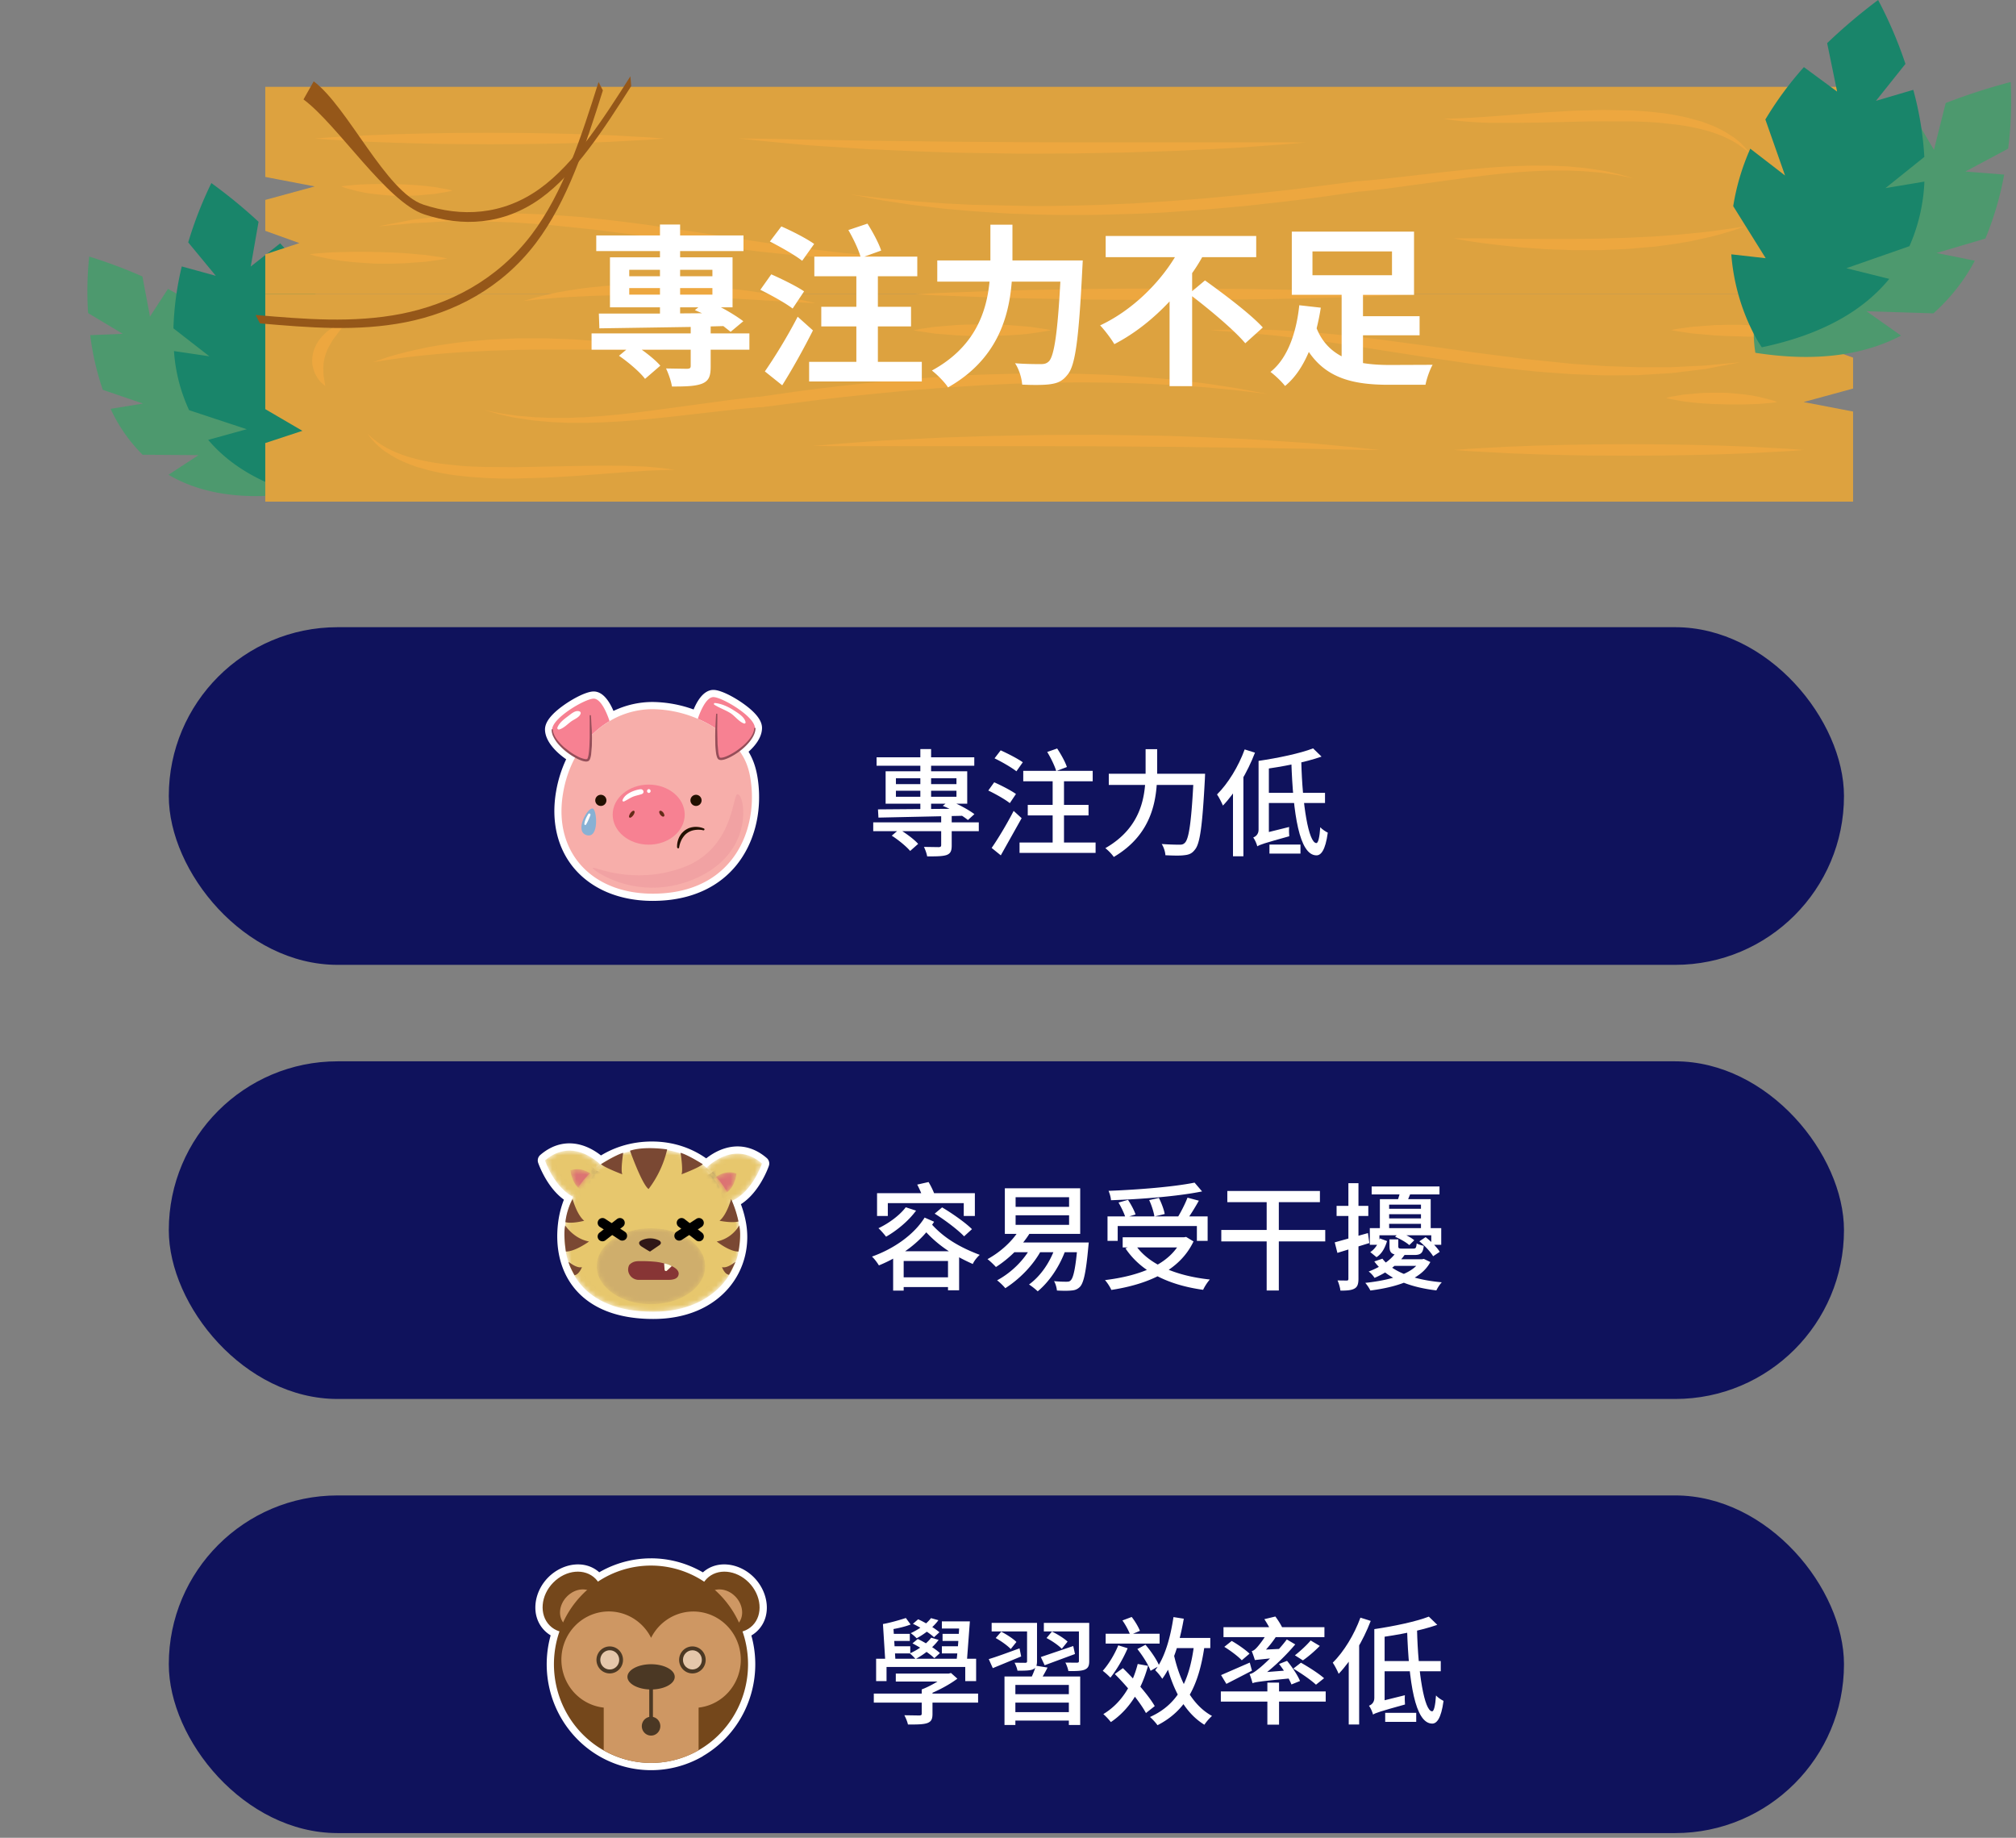 <svg xmlns="http://www.w3.org/2000/svg" xmlns:xlink="http://www.w3.org/1999/xlink" width="418" height="381" fill="none"><rect width="100%" height="100%" fill="#808080" stroke="none"/><path d="M29.563 94.277c-2.797-2.804-5.037-6.023-6.624-9.519l6.697-1.094-8.322-2.843a55.816 55.816 0 0 1-2.607-11.338l6.73-.277-7.171-4.296a68.63 68.63 0 0 1 .231-11.721 102.11 102.11 0 0 1 11.034 4.129l1.566 8.301 3.728-5.723a64.075 64.075 0 0 1 9.676 6.24l.471 10.058 3.85-6.191a41.93 41.93 0 0 1 6.503 8.273l-1.824 10.112 5.281-2.506c3.03 9.335 1.153 16.543 1.153 16.543-10.911 1.299-19.006-.475-25-3.998l6.224-4.069-11.596-.081z" fill="#4d996e"/><path d="M39.213 85.039a34.61 34.61 0 0 1-3.141-12.257l7.341 1.085-7.455-5.794c.132-4.321.711-8.62 1.73-12.839l7.059 1.946-5.722-6.927a80.237 80.237 0 0 1 4.799-12.297 104.8 104.8 0 0 1 9.784 8.021l-1.62 9.279 6.104-4.803a65.615 65.615 0 0 1 7.502 9.832l-3.407 10.764 6.385-5.257a44.67 44.67 0 0 1 3.497 10.895l-5.826 10.059 6.434-.88c-.525 10.833-5.248 17.855-5.248 17.855-11.786-2.251-19.439-6.824-24.261-12.526l7.988-2.211-11.944-3.946z" fill="#19856a"/><g clip-path="url(#a)"><path d="M55 60.998h329.22v8.28l-7.075 2.322 7.075 2.546v6.407l-10.255 2.798 10.255 1.969V104H55V91.854l7.698-2.536-7.698-4.5v-23.82z" fill="#dda23f"/><path d="m373.965 93.284-3.116.238-8.209.443-5.493.205-6.121.167-6.552.105-6.76.033-6.766-.033c-2.232 0-4.427-.057-6.552-.1l-6.121-.167-5.487-.205-8.215-.448-3.116-.238 3.116-.234 8.215-.448 5.487-.205 6.121-.167 6.552-.1 6.76-.038 6.761.038 6.552.1 6.121.167 5.492.205 8.21.448 3.121.234zm-87.883.001h-1.327c-.863 0-2.13 0-3.729-.043l-5.806-.114-3.569-.086-3.953-.052-8.886-.157-9.925-.119-5.241-.072c-1.769-.029-3.564 0-5.37-.038l-10.953-.081-10.958-.029H186.927c-2.754-.024-5.284 0-7.522 0h-5.807c-1.598 0-2.871-.029-3.729-.033h-1.326l1.316-.114 3.729-.315 5.785-.434 3.564-.253 3.953-.21 8.896-.434 9.941-.319 10.654-.2 10.979-.052 10.985.167c3.622.029 7.186.191 10.654.315l9.936.439 8.896.572 3.953.267 3.548.324 5.774.548 3.729.386 1.247.138zm-23.071-11.589-6.974-.82-3.681-.348-2.083-.205-2.248-.167-4.938-.343-5.482-.272a374.39 374.39 0 0 0-12.337-.253c-4.379-.014-8.993.081-13.766.224-2.386.067-4.794.21-7.266.315l-7.458.477-7.544.582-7.591.72-7.586.796-3.766.434-3.729.477-7.383.953-.911.119-.453.057h-.522l-1.822.167c-1.22.1-2.403.229-3.585.353-9.472 1.03-18.374 2.226-26.104 2.56-.958.062-1.907.067-2.828.1s-1.822.062-2.706.038h-2.568l-2.424-.114-1.156-.052-1.113-.105-2.131-.195c-1.348-.167-2.573-.372-3.681-.529s-2.078-.429-2.925-.61l-.607-.133-.533-.157-.959-.272-1.753-.501 1.79.377.975.2.56.119.618.091 2.94.419 3.671.31 2.088.081 1.103.048h3.537l2.53-.1c.869 0 1.758-.086 2.664-.148s1.838-.11 2.786-.21c3.798-.31 7.895-.844 12.252-1.43l13.681-1.859 3.611-.419 1.817-.191h.341c.08 0-.037 0 0 0h.059l.452-.067.917-.138 7.404-1.053 3.729-.477 3.788-.453 7.623-.844 7.65-.682 7.602-.543c2.52-.181 5.018-.272 7.495-.372l7.32-.195c4.794-.086 9.466-.038 13.851.095l3.26.114 3.159.153 5.982.4 5.498.477 4.933.581 2.243.277 2.083.315 3.659.563c2.2.372 3.916.734 5.088.953l1.854.315zM77.375 75.074l2.456-.844c.778-.272 1.742-.548 2.866-.844l1.79-.477 2.003-.443 2.184-.477 2.36-.405 2.504-.377 2.626-.338 5.519-.477 5.711-.253h5.716l5.524.195 5.146.367 4.597.477 3.868.477 2.973.448 2.578.477h-5.631l-3.894-.038-4.597-.052-5.12-.029h-5.466l-5.63.067-5.626.176-5.444.262-2.594.181-2.483.191-4.549.448-2.019.224-1.811.243-2.962.419-2.594.4zm173.553-6.621 1.241-.038 3.511-.1 2.509-.043 2.962.067 3.372.081 3.729.219 4.048.267 4.321.405 4.554.477 4.742.567 9.887 1.33 10.18 1.43 10.17 1.301 9.871 1.02 4.725.319 2.291.153 2.243.072 4.299.148h6.813l.89-.038 3.34-.167 2.935-.138 2.483-.243 3.494-.319 1.241-.11-1.214.238-3.441.663-2.467.477-2.93.362-3.345.405-.901.095-.921.057-1.907.119-4.065.248-4.352.038h-2.275c-.772 0-1.545-.043-2.328-.062l-4.794-.186-4.949-.357-2.52-.196-2.536-.276c-3.399-.338-6.829-.791-10.26-1.23l-10.191-1.506-9.834-1.53-4.677-.744-4.496-.658-4.262-.586c-1.374-.195-2.712-.334-3.99-.477l-3.681-.434-3.319-.315-2.93-.286c-.906-.081-1.742-.119-2.498-.172l-3.506-.243-1.262-.105zm124.134.825-1.242.157-3.27.243-2.174.062-2.408.057H363.4c-.873 0-1.758-.029-2.663-.052l-2.664-.076-2.573-.133-4.565-.4-3.239-.477-1.225-.238 1.225-.238 3.244-.443 4.587-.334 2.594-.067h2.664l2.663.129 2.595.191 2.413.267 2.131.343 3.196.658 1.279.353zm-6.59 14.073s-.367.076-1.012.153l-2.663.234-1.764.062-1.944.062h-2.062l-2.131-.052-2.13-.067-2.073-.133-1.944-.186-1.747-.21-2.611-.477-.991-.238.991-.238 2.621-.448 3.729-.334 2.099-.067h2.163c.724 0 1.465.072 2.184.129l2.131.191 1.95.262 1.72.348 2.557.667a7.41 7.41 0 0 1 .927.343zM217.97 68.453l-1.226.234-3.233.477c-1.337.176-2.903.276-4.576.367l-2.579.1-2.663.033a61.95 61.95 0 0 1-2.664-.033l-2.578-.1-4.576-.362-3.234-.477-1.225-.233 1.225-.238 3.234-.477 4.576-.367 2.578-.1 2.664-.033 2.663.033 2.579.1 4.576.367 3.233.477 1.226.234zm-77.996 28.973h-1.646l-1.204.033-1.497.062-1.752.086-4.209.281-4.981.381-5.572.419-5.982.348-6.207.172c-2.088.019-4.176 0-6.232-.119l-3.063-.205-2.983-.315a49.457 49.457 0 0 1-5.594-1.039l-2.536-.706c-.405-.119-.794-.286-1.177-.419l-1.119-.434a21.163 21.163 0 0 1-3.729-1.974l-.757-.477-.65-.524-.586-.477c-.186-.157-.336-.334-.495-.477l-.799-.834-.533-.667-.416-.562.533.477.634.558.922.682.533.391.645.381.687.41.788.386.836.4.922.367c.613.272 1.316.477 2.014.706a41.16 41.16 0 0 0 4.72 1.092c1.699.315 3.527.477 5.418.677s3.862.248 5.86.31l6.105.043 12.093-.243 5.593-.081 5.029.024 4.262.176 3.276.286c.905.11 1.598.215 2.088.296l.762.11zM71.861 66.795s-.149.224-.447.582l-.533.634-.623.787-.698.925-.362.477-.346.529-.645 1.106-.288.572-.234.591a4.783 4.783 0 0 0-.208.596l-.101.295-.064.3c-.037.2-.117.396-.133.596a5.3 5.3 0 0 1-.091.591c0 .396-.08.787-.048 1.158v.553c0 .176.032.358.048.529 0 .348.085.658.123.953.026.254.067.507.123.758l.112.696a7.26 7.26 0 0 1-.581-.477 4.16 4.16 0 0 1-.602-.615 5.72 5.72 0 0 1-.607-.868l-.309-.558c-.106-.191-.16-.415-.245-.634a6.87 6.87 0 0 1-.341-1.43 6.59 6.59 0 0 1 .037-1.583l.053-.41c.027-.133.069-.262.107-.396a5.74 5.74 0 0 1 .245-.791l.341-.763.426-.71a5.16 5.16 0 0 1 .485-.653 4.73 4.73 0 0 1 .533-.601l.533-.534c.165-.167.384-.315.581-.477a9.27 9.27 0 0 1 1.135-.739 8.92 8.92 0 0 1 1.066-.477 5.14 5.14 0 0 1 .831-.291c.442-.167.73-.224.73-.224z" fill="#eda73f"/><path d="M384.22 60.998H55v-8.275l7.075-2.326L55 47.855v-6.407l10.255-2.798L55 36.682V18h329.22v12.146l-7.698 2.536 7.698 4.5v23.816z" fill="#dda23f"/><path d="m65.254 28.715 3.116-.238 8.209-.443 5.492-.205 6.121-.167 6.552-.105 6.76-.024 6.761.033 6.552.1 6.121.167 5.492.205 8.209.448 3.117.238-3.117.234-8.209.448-5.492.205-6.121.167-6.552.1-6.761.038-6.76-.048c-2.232 0-4.427-.057-6.552-.1l-6.121-.167-5.492-.205-8.209-.448-3.116-.234zm87.883.002h1.326l3.729.043 5.807.114 3.569.086 3.953.052 8.886.157 9.924.119 5.242.072 5.37.038 10.952.081 10.959.029H265.62l3.729.033h1.327l-1.316.114-3.729.315-5.77.424-3.563.253-3.953.21-8.897.434-9.94.319-10.654.2-10.98.052-10.984-.167c-3.623-.029-7.187-.195-10.655-.315l-9.935-.439-8.896-.572-3.953-.267-3.548-.324-5.775-.548-3.729-.386-1.262-.129zm23.072 11.588 6.973.82 3.681.348 2.083.205 2.248.167 4.939.343 5.481.272 12.338.253c4.379.015 8.992-.081 13.765-.224l7.267-.315 7.458-.477 7.543-.582 7.591-.72 7.586-.796 3.772-.434 3.729-.477 7.383-.953.911-.119.453-.062h.522l1.822-.167c1.22-.1 2.403-.233 3.585-.353 9.472-1.03 18.374-2.226 26.103-2.56.959-.062 1.908-.067 2.829-.1s1.822-.062 2.706-.038h2.568l2.424.114 1.156.052 1.113.105 2.131.195c1.343.167 2.568.372 3.676.529s2.078.429 2.925.61l.607.133.533.157.958.272 1.753.501-1.79-.377-.975-.2-.532-.119-.618-.086-2.941-.424-3.67-.31-2.142-.091-1.103-.048h-3.537l-2.53.1c-.869.024-1.758.086-2.664.148s-1.838.11-2.786.21c-3.798.31-7.895.844-12.252 1.43l-13.675 1.859-3.612.415-1.822.195h-.4l-.452.067-.911.138-7.41 1.053-3.756.477-3.788.453-7.623.844-7.65.682-7.596.543c-2.515.181-5.024.277-7.501.372l-7.32.196c-4.794.086-9.466.038-13.85-.095l-3.26-.114a68.366 68.366 0 0 1-3.159-.152l-5.983-.4-5.498-.477-4.933-.582-2.242-.277-2.083-.315-3.66-.562c-2.2-.372-3.915-.729-5.087-.953l-1.801-.3zm185.636 6.621-2.456.844-2.866.844-1.79.477-2.003.443-2.184.477-2.36.405-2.504.377-2.626.338-5.519.477-5.711.253h-5.716l-5.524-.195-5.146-.367-4.598-.477-3.867-.477-2.973-.448-2.578-.477h5.631l3.894.038 4.597.053 5.12.029h5.465l5.631-.067 5.626-.176 5.444-.262 2.594-.181 2.483-.191 4.549-.448 2.019-.224 1.811-.243 2.962-.419 2.595-.4zM108.564 62.393l2.499-.72 2.914-.706 1.816-.396 2.03-.343 2.211-.353 2.381-.291 2.52-.253 2.663-.21 5.541-.205h5.716l5.705.281 5.509.477 5.119.615 4.56.686 3.836.682 2.94.596 2.547.577s-.959 0-2.627-.11l-2.999-.162-3.889-.224-4.581-.276-5.114-.276-2.701-.129-2.76-.124-5.63-.205-5.631-.1c-1.859-.005-3.681 0-5.45 0l-2.6.052-2.493.072-4.565.224-2.035.129-1.822.153-2.983.272-2.627.267zm79.727-8.845-1.241.038-3.511.1-2.509.043-2.972-.067-3.372-.081-3.729-.219-4.049-.267-4.299-.405-4.555-.477-4.741-.567-9.887-1.33-10.181-1.43-10.169-1.301-9.871-1.02-4.726-.319-2.296-.153-2.237-.072-4.299-.148H92.823l-.895.038-3.34.215-2.935.138-2.483.243-3.495.319-1.236.1 1.215-.238 3.441-.663 2.466-.477 2.93-.362 3.346-.401.9-.1.922-.057 1.907-.119 4.065-.248 4.352-.033h2.275l2.328.062 4.794.186 4.949.358 2.52.196 2.536.276c3.399.339 6.829.791 10.26 1.23l10.191 1.497 9.834 1.53 4.677.71 4.496.658 4.262.586c1.374.196 2.712.334 3.99.477l3.681.434 3.319.315 2.93.286c.906.081 1.742.119 2.498.172l3.506.243 1.262.105zm-124.133-.825 1.241-.157 3.266-.243 2.179-.062 2.408-.057h2.568l2.664.053 2.664.076 2.573.134 4.565.4 3.239.477 1.225.238-1.225.238-3.244.443-4.587.334-2.594.067h-2.664c-.89 0-1.8-.072-2.663-.129l-2.594-.191-2.413-.267-2.131-.343-3.196-.658-1.279-.353zm6.59-14.072s.368-.076 1.012-.153l2.664-.234 1.763-.062 1.944-.062h2.062l2.131.057 2.131.067 2.072.134 1.944.186 1.747.21 2.61.477.991.238s-.357.105-.991.238l-2.621.448-3.729.334-2.099.067h-2.163c-.725 0-1.465-.072-2.184-.129l-2.104-.191-1.95-.262-1.721-.348-2.557-.667-.954-.348zm118.94 22.351 1.161-.067 3.297-.172 11.757-.443 7.858-.205 8.769-.162 9.381-.105 9.679-.038 9.68.038 9.381.1 8.768.162 7.858.205 11.757.448 3.292.172 1.167.067-1.167.062-3.292.172-11.757.448-7.858.205-8.768.162-9.381.1-9.68.038-9.679-.038c-3.197 0-6.34-.072-9.381-.105l-8.769-.162-7.858-.205-11.757-.443-3.297-.172-1.161-.062zm109.558-36.428h1.646l1.204-.033 1.497-.062 1.758-.086 4.203-.281 4.981-.381 5.572-.419 5.983-.348 6.206-.172 6.238.119 3.058.205 2.983.315a49.37 49.37 0 0 1 5.594 1.039l2.535.706c.405.119.794.286 1.178.419l1.124.434a21.673 21.673 0 0 1 3.729 1.973l.751.477.65.524.586.477c.186.157.341.334.495.477l.799.834.533.667.415.553-.532-.477-.629-.558-.927-.682-.532-.391-.645-.381-.693-.41-.788-.386-.836-.401-.922-.367c-.613-.267-1.31-.477-2.014-.706a40.84 40.84 0 0 0-4.72-1.092c-1.699-.315-3.526-.477-5.417-.677s-3.862-.248-5.86-.31l-6.132-.024c-4.102.024-8.22.157-12.092.243l-5.594.081h-5.029c-1.561 0-2.994-.095-4.262-.176a59.32 59.32 0 0 1-3.276-.286 48.61 48.61 0 0 1-2.088-.295l-.73-.143zm68.113 30.633s.15-.224.448-.581l.533-.634.623-.787.698-.925.362-.477.346-.529.645-1.106.288-.572.234-.591c.084-.193.154-.39.208-.591l.101-.3.069-.3c.032-.2.112-.396.128-.596a5.31 5.31 0 0 1 .091-.591c0-.396.079-.787.047-1.158v-.553c0-.176-.031-.358-.047-.529 0-.343-.086-.658-.123-.953a6.51 6.51 0 0 0-.123-.758l-.111-.696c.203.15.396.309.58.477a4.16 4.16 0 0 1 .602.615 5.72 5.72 0 0 1 .608.882l.309.558c.106.191.159.415.245.634.165.466.279.945.341 1.43a6.6 6.6 0 0 1-.038 1.583l-.053.41c0 .133-.064.262-.101.396a6.54 6.54 0 0 1-.251.791l-.341.763-.426.71a5.16 5.16 0 0 1-.485.653 4.67 4.67 0 0 1-.532.601l-.533.534c-.165.167-.384.315-.581.477a9.22 9.22 0 0 1-1.129.739 8.92 8.92 0 0 1-1.065.477 5.19 5.19 0 0 1-.831.291c-.448.153-.736.21-.736.21z" fill="#eda73f"/></g><path d="M141.016 63.715v1.26l4.536-.036-1.476-.648.72-.576h-3.78zm-10.548-2.628h6.372v-1.368h-6.372v1.368zm0-5.148v1.332h6.372v-1.332h-6.372zm17.244 0h-6.696v1.332h6.696v-1.332zm-6.696 5.148h6.696v-1.368h-6.696v1.368zm14.364 8.028v3.384h-8.028v3.492c0 1.98-.36 2.988-1.836 3.564-1.44.54-3.456.576-6.192.576-.18-1.152-.72-2.664-1.224-3.744l4.356.072c.576-.036.756-.144.756-.612v-3.348H133.06c1.512 1.08 3.024 2.34 3.852 3.312l-3.168 2.736c-1.044-1.404-3.456-3.456-5.4-4.788l1.512-1.26h-7.2v-3.384h20.556v-1.332l-18.936.288-.108-3.06h12.672v-1.296h-10.368V53.347h10.368v-1.296h-13.212v-3.24h13.212v-2.268h4.176v2.268h13.14v3.24h-13.14v1.296h10.872v10.368h-2.412c1.8.936 3.492 2.016 4.644 2.88l-2.628 2.196-1.512-1.188-2.628.072v1.44h8.028zm13.428-18.54-2.484 3.492c-1.44-1.152-4.5-2.88-6.696-3.996l2.376-3.132c2.16.936 5.256 2.52 6.804 3.636zm-2.088 9.828-2.376 3.564c-1.44-1.116-4.5-2.808-6.696-3.888l2.268-3.204c2.124.936 5.22 2.448 6.804 3.528zm-1.332 5.256 3.168 2.844c-1.908 3.78-4.176 7.884-6.372 11.376l-3.6-2.88c1.908-2.736 4.68-7.2 6.804-11.34zm16.632 9.36h9.108v4.068h-23.364v-4.068h9.792v-7.344h-7.272v-4.068h7.272v-6.336h-8.712v-4.068h9.576c-.432-1.512-1.512-3.78-2.52-5.508l3.96-1.332c1.08 1.692 2.34 4.032 2.844 5.58l-3.492 1.26h10.98v4.068h-8.172v6.336h6.876v4.068h-6.876v7.344zm27.9-21.024h14.58l-.108 2.052c-.72 14.328-1.44 19.728-3.024 21.6-1.08 1.404-2.124 1.8-3.672 2.016-1.332.18-3.564.18-5.76.072-.072-1.296-.648-3.204-1.476-4.428 2.268.18 4.392.18 5.328.18.756 0 1.188-.108 1.692-.576 1.08-1.116 1.8-5.832 2.376-16.524h-10.08c-.576 7.452-3.096 16.2-13.212 21.924-.684-1.08-2.304-2.7-3.348-3.492 8.928-4.86 11.34-12.132 11.952-18.432h-10.836v-4.392h11.016v-7.416h4.572v7.416zm37.26 6.372 2.664-2.232c3.852 2.772 9.396 6.912 11.988 9.756l-3.636 3.276c-2.232-2.664-7.128-6.768-11.016-9.756v18.648h-4.68V62.491c-3.276 3.492-7.128 6.624-11.448 8.856-.684-1.152-2.016-2.916-2.952-3.888 6.552-3.06 12.168-8.64 15.516-14.148h-14.364v-4.392h31.212v4.392h-11.196a36.26 36.26 0 0 1-2.088 3.312v3.744zm24.948-8.244v4.932h16.488v-4.932h-16.488zm10.476 17.388v5.76c1.728.288 3.636.396 5.58.396l8.856-.036c-.576.972-1.26 2.952-1.476 4.14h-7.632c-7.236 0-12.816-1.296-16.56-6.804-1.188 2.772-2.736 5.256-4.932 7.056-.648-.864-2.124-2.268-3.024-2.916 3.888-3.06 5.472-8.928 5.976-13.824l4.464.504a47.515 47.515 0 0 1-.864 4.284c1.152 2.844 2.988 4.644 5.184 5.796V61.123h-10.332V48.019h25.344v13.104h-10.584v4.428h11.736v3.96h-11.736z" fill="#fff"/><path d="M400.884 64.962c3.54-3.177 6.441-6.868 8.578-10.915l-7.94-1.591 10.137-3.005a65.26 65.26 0 0 0 3.887-13.257l-8.04-.633 8.869-4.743c.579-4.587.756-9.206.53-13.817a124.25 124.25 0 0 0-13.485 4.36l-2.436 9.707-4.07-6.923a80.201 80.201 0 0 0-11.993 6.953l-1.26 11.784-4.194-7.468a51.457 51.457 0 0 0-8.346 9.472l1.484 12.005-6.15-3.197c-4.227 10.842-2.487 19.444-2.487 19.444 12.963 2.033 22.776.324 30.203-3.557l-7.161-5.06 13.874.442z" fill="#4d996e"/><path d="M395.904 51.038a36.957 36.957 0 0 0 3.105-13.389l-8.076 1.353 8.062-6.47a67.372 67.372 0 0 0-2.292-13.906l-7.739 2.281 6.114-7.661A86.93 86.93 0 0 0 389.412 0a114.48 114.48 0 0 0-10.568 8.945l2.066 10.042-6.885-5.074a70.837 70.837 0 0 0-7.993 10.858l4.083 11.612-7.208-5.56a47.71 47.71 0 0 0-3.539 11.918l6.733 10.79-7.132-.804C359.871 64.483 365.296 72 365.296 72c12.949-2.724 21.266-7.873 26.422-14.181l-8.888-2.213 13.074-4.569z" fill="#19856a"/><g fill="#955719"><path d="M124.105 17c-3.568 11.339-7.321 22.968-13.885 31.632-7.149 9.438-17.064 14.47-27.036 16.431S63.061 66.164 53 65.298l.895 1.745c10.06.872 20.213 1.727 30.186-.236s19.888-6.993 27.037-16.431c6.552-8.663 10.315-20.295 13.883-31.632L124.105 17z"/><path d="M87.791 42.426c7.79 2.579 16.38 2.279 24.162-3.335 7.144-5.156 13.054-14.307 18.753-23.27l.174 2.019c-5.696 8.961-11.608 18.114-18.752 23.268-7.783 5.614-16.373 5.914-24.165 3.335S70.01 25.857 62.927 20.612l2.114-3.745c7.083 5.247 14.958 22.981 22.75 25.559z"/></g><rect x="35" y="130.029" width="347.333" height="70" rx="35" fill="#0f125c"/><path d="M135.339 186.768c-6.845 0-12.64-2.408-16.32-6.781-3.462-4.122-4.775-9.758-3.725-15.863a25.89 25.89 0 0 1 2.097-6.715c-1.951-1.348-4.276-3.584-4.388-6.036-.047-1.023.467-2.08 1.566-3.226 1.985-2.092 6.49-4.793 8.522-4.793 1.986 0 3.328 2.197 4.105 4.033a18.75 18.75 0 0 1 8.071-1.854c2.916.03 5.806.555 8.547 1.551 1.39-3.31 2.968-4.055 4.107-4.055 2.033 0 6.527 2.7 8.513 4.793 1.099 1.149 1.61 2.206 1.563 3.226-.074 1.933-1.494 3.645-2.789 4.795 1.084 1.806 1.702 3.782 2.005 6.355.764 6.453-.896 12.719-4.557 17.211-3.437 4.219-8.522 6.721-14.704 7.247a31.24 31.24 0 0 1-2.608.112h-.005z" fill="#fff"/><path d="M126.384 149.503a18.74 18.74 0 0 0-3.844 3.03c0 2.192-.117 4.52-.571 4.964-.328.327-1.392.03-2.618-.643-2.13-1.169-4.765-3.462-4.86-5.547-.106-2.4 6.828-6.467 8.602-6.467 1.866 0 3.291 4.663 3.291 4.663zm22.107 1.579a22.86 22.86 0 0 0-3.807-2.06c.268-.819 1.573-4.504 3.236-4.504 1.774 0 8.708 4.067 8.599 6.467-.069 1.593-1.623 3.316-3.303 4.561-1.78 1.318-3.698 2.102-4.162 1.638-.534-.533-.598-3.653-.563-6.102z" fill="#f78192"/><path d="M144.685 149.022a22.787 22.787 0 0 1 3.807 2.06c-.035 2.449.03 5.569.563 6.102.464.464 2.383-.32 4.162-1.638 1.489 2.003 2.189 4.05 2.517 6.828 1.196 10.016-3.768 21.603-17.913 22.797s-23.316-7.813-21.061-20.8a23.956 23.956 0 0 1 2.581-7.507c1.226.673 2.291.97 2.619.643.454-.454.568-2.782.571-4.964a18.7 18.7 0 0 1 3.854-3.04 17.477 17.477 0 0 1 8.884-2.482c3.24.04 6.44.72 9.416 2.001z" fill="#f7aeaa"/><path d="M114.623 151.295a1.13 1.13 0 0 0 .032.218 3.07 3.07 0 0 0 .146.573l.167.395c.075.151.157.299.248.442.101.164.21.323.328.476.116.169.263.33.404.496.319.366.662.711 1.025 1.033l1.291.993a12.59 12.59 0 0 0 1.489.893 5.43 5.43 0 0 0 1.633.568c.111.018.225.01.332-.025a.062.062 0 0 0 .04-.022s.02-.02-.018.02l.035-.047.035-.045.012-.032.03-.065c.097-.268.165-.546.204-.829a18.43 18.43 0 0 0 .158-1.737l.06-1.65V149.222l-.015-.839c0-.034.014-.068.039-.093a.13.13 0 0 1 .093-.038c.035 0 .068.014.093.038a.13.13 0 0 1 .038.093l.057.847.047.97.08 1.241.037 1.489-.025 1.668-.151 1.794a4.603 4.603 0 0 1-.223.941l-.07.141-.04.072-.034.047-.035.045v.012l-.027.03-.038.03a.53.53 0 0 1-.156.094c-.182.07-.38.093-.573.067a3.595 3.595 0 0 1-.951-.248 8.796 8.796 0 0 1-.859-.385 13.183 13.183 0 0 1-1.541-.94 12.38 12.38 0 0 1-2.365-2.149 7.194 7.194 0 0 1-.732-1.058c-.102-.163-.166-.337-.248-.484s-.112-.302-.161-.434a3.1 3.1 0 0 1-.127-.64c0-.142-.02-.219-.02-.219 0-.033.013-.066.036-.09a.13.13 0 0 1 .088-.041.126.126 0 0 1 .087.031.13.13 0 0 1 .045.081zm42.028-.297s0 .077-.018.221a2.98 2.98 0 0 1-.129.64c-.1.32-.235.628-.402.918a7.044 7.044 0 0 1-.732 1.058c-.323.393-.674.763-1.05 1.106-.412.38-.85.732-1.31 1.053-.492.345-1.007.657-1.541.933a8.43 8.43 0 0 1-.856.387 3.724 3.724 0 0 1-.951.248 1.52 1.52 0 0 1-.27 0l-.147-.017-.156-.052a.67.67 0 0 1-.156-.095l-.038-.029s.015.019-.029-.033l-.035-.047a1.24 1.24 0 0 1-.134-.248 4.38 4.38 0 0 1-.233-.95 18.005 18.005 0 0 1-.149-1.792l-.025-1.671.025-1.489.062-1.258.049-.968.05-.843a.134.134 0 0 1 .139-.125.125.125 0 0 1 .087.042.13.13 0 0 1 .035.09v.846l-.028 2.234.072 3.134.159 1.737a4.1 4.1 0 0 0 .201.817.46.46 0 0 0 .082.156l.035.047v.013l-.02-.025c.017 0 .015.02.04.022a.776.776 0 0 0 .332.025c.282-.038.559-.109.824-.213.277-.104.548-.223.812-.358a13.32 13.32 0 0 0 1.489-.888 15.34 15.34 0 0 0 1.293-.993c.369-.317.716-.659 1.037-1.025a7.78 7.78 0 0 0 .732-.98c.168-.262.307-.543.412-.836a2.88 2.88 0 0 0 .097-.325c.025-.081.042-.164.052-.249l.03-.221a.124.124 0 0 1 .05-.086.135.135 0 0 1 .045-.022.11.11 0 0 1 .051-.003.13.13 0 0 1 .078.037.136.136 0 0 1 .039.077z" fill="#954e59"/><path d="M141.968 168.887c0 3.44-3.343 6.227-7.468 6.227s-7.465-2.787-7.465-6.227 3.341-6.229 7.465-6.229 7.468 2.787 7.468 6.229z" fill="#f78192"/><path d="M125.736 165.932a1.16 1.16 0 0 0-1.38-1.137 1.17 1.17 0 0 0-.593.316 1.16 1.16 0 0 0-.317.592 1.15 1.15 0 0 0 .066.669c.087.211.235.392.425.519a1.16 1.16 0 0 0 1.46-.143 1.15 1.15 0 0 0 .339-.816zm19.733 0a1.16 1.16 0 0 0-1.381-1.137c-.224.045-.43.155-.592.316a1.15 1.15 0 0 0-.317.592 1.16 1.16 0 0 0 .065.669c.087.211.236.392.426.519a1.16 1.16 0 0 0 .643.195 1.157 1.157 0 0 0 1.156-1.154z" fill="#221000"/><path d="M131.586 168.309a1.06 1.06 0 0 1-.049.248 1.61 1.61 0 0 1-.231.454 1.75 1.75 0 0 1-.352.367 1.003 1.003 0 0 1-.214.132.235.235 0 0 1-.303-.124.273.273 0 0 1-.017-.102.996.996 0 0 1 .052-.248c.054-.158.13-.308.226-.444a1.66 1.66 0 0 1 .35-.37.943.943 0 0 1 .216-.129c.058-.02.122-.017.178.008s.102.07.127.126c.01.026.016.054.017.082zm5.415-.233c.071.02.139.051.201.091a1.24 1.24 0 0 1 .318.291 1.35 1.35 0 0 1 .198.382.82.82 0 0 1 .04.213.248.248 0 0 1-.248.248.273.273 0 0 1-.07 0 .76.76 0 0 1-.196-.091c-.123-.078-.232-.176-.322-.291s-.158-.242-.201-.379a.76.76 0 0 1-.037-.216.246.246 0 0 1 .248-.248.397.397 0 0 1 .069 0z" fill="#642b18"/><path d="M140.385 175.704V175.364c.007-.304.047-.607.119-.903l.077-.286c.027-.099.069-.198.104-.3l.137-.313.171-.312.206-.308c.072-.102.156-.199.248-.295l.278-.273.149-.127.077-.062.039-.03.018-.015.027-.017.298-.194.365-.186c.116-.062.248-.089.36-.134l.357-.097.352-.057a3.77 3.77 0 0 1 .34-.027 4.87 4.87 0 0 1 .616.02c.303.031.601.094.891.189l.248.086.089.04a.196.196 0 0 1 .109.237.2.2 0 0 1-.086.11.194.194 0 0 1-.137.025h-.017l-.077-.015-.228-.054a5.83 5.83 0 0 0-.814-.045c-.169 0-.348.018-.537.037l-.285.048-.293.069-.293.094-.288.122-.263.139-.297.196-.033.027-.062.05-.124.099-.231.219-.206.248-.183.248-.162.248-.139.248-.213.497a6.233 6.233 0 0 0-.228.781l-.047.226v.077a.197.197 0 0 1-.393 0l-.039.01z" fill="#221000"/><path d="M122.899 167.622c-1.127-.248-3.876 4.81-1.241 5.524s2.092-5.343 1.241-5.524z" fill="#88b1d4"/><path d="M121.978 168.76c-.389.645-.744 1.313-.814 2.072a.19.19 0 0 0 .034.118c.024.035.059.061.099.074s.084.011.124-.003.073-.042.096-.078a11.98 11.98 0 0 0 .908-1.985.244.244 0 0 0-.018-.168.25.25 0 0 0-.429-.03zm-1.76-21.248c-.863-.39-1.787.479-2.449.975-.829.613-1.839 1.37-2.201 2.368-.085.226.166.436.379.379.933-.26 1.698-1.087 2.46-1.652.605-.45 1.789-.874 1.985-1.663a.355.355 0 0 0-.016-.234.35.35 0 0 0-.158-.173zm34.369 2.195c-.236-1.107-1.586-1.889-2.482-2.469-1.116-.725-2.551-1.38-3.888-1.489-.199-.015-.249.26-.097.357 1.025.648 2.199 1.055 3.246 1.685 1.01.611 1.817 1.834 2.918 2.206.041.01.084.01.124-.001a.25.25 0 0 0 .108-.06c.03-.029.052-.066.065-.106s.015-.082.006-.123zm-21.834 13.92c-1.273.171-3.241.938-3.677 2.273-.065.198.161.317.32.248.538-.248 1.027-.591 1.566-.849.655-.33 1.384-.431 2.074-.662s.377-1.109-.283-1.01zm1.778-.035a.4.4 0 0 0-.371.401.4.4 0 0 0 .371.4.398.398 0 0 0 .263-.128.4.4 0 0 0 0-.545.398.398 0 0 0-.263-.128z" style="mix-blend-mode:soft-light" fill="#fff"/><path opacity=".5" d="M152.75 164.776c-.879.881-1.035 11.483-11.317 15.138s-18.226-.312-18.541 0 9.785 7.733 22.043 1.869 9.157-18.347 7.815-17.007z" fill="#ec969c"/><g fill="#fff"><path d="M181.057 170.488h21.888v1.824h-21.888v-1.824zm.696-13.488h20.256v1.752h-20.256V157zm13.392 12h2.184v6.264c0 1.104-.216 1.68-1.056 1.992-.864.288-2.136.288-4.032.288-.096-.576-.384-1.392-.672-1.968l3.072.048c.384-.024.504-.12.504-.432V169zm-4.32-13.704h2.232v12.912h-2.232v-12.912zm-5.928 17.952 1.56-1.32c1.368.816 3.096 2.088 3.912 3.024l-1.656 1.464c-.792-.936-2.424-2.28-3.816-3.168zm.864-9.312v1.248h12.552v-1.248h-12.552zm0-2.592v1.224h12.552v-1.224h-12.552zm-2.136-1.44h16.92v6.72h-16.92v-6.72zm11.856 7.176 1.32-1.08c1.848.672 4.056 1.896 5.232 2.784l-1.344 1.224c-1.152-.96-3.384-2.232-5.208-2.928zm-13.44.72 18.024-.144-.096 1.464-17.832.384-.096-1.704zm31.056-.936h12.6v2.184h-12.6v-2.184zm-1.704 7.8h15.768v2.16h-15.768v-2.16zm.768-14.856h14.4v2.16h-14.4v-2.16zm6.096 1.248h2.352v14.592h-2.352v-14.592zm-12.048-3.84 1.272-1.656c1.488.672 3.552 1.728 4.584 2.472l-1.32 1.872c-1.008-.792-3-1.944-4.536-2.688zm-1.296 6.672 1.224-1.704c1.464.648 3.48 1.68 4.512 2.424l-1.272 1.896c-.96-.768-2.952-1.896-4.464-2.616zm.696 11.904c1.272-1.824 3.144-4.92 4.56-7.68l1.656 1.512-4.32 7.704-1.896-1.536zm11.52-19.896 2.064-.72c.792 1.2 1.68 2.784 2.016 3.84l-2.208.84c-.312-1.056-1.104-2.712-1.872-3.96zm12.768 4.512h18.528v2.328h-18.528v-2.328zm17.616 0h2.352l-.048 1.152c-.528 9.792-1.008 13.392-2.088 14.616-.624.816-1.248 1.032-2.232 1.128-.864.12-2.376.072-3.864 0-.024-.672-.336-1.68-.768-2.328a53.16 53.16 0 0 0 3.696.144c.504 0 .792-.072 1.104-.384.888-.84 1.392-4.608 1.848-13.848v-.48zm-9.984-5.088h2.4v4.512c0 5.448-.72 12.96-9 17.832-.36-.552-1.2-1.416-1.752-1.824 7.752-4.44 8.352-11.184 8.352-16.008v-4.512z"/><use xlink:href="#b"/></g><rect x="35" y="220.029" width="347.333" height="70" rx="35" fill="#0f125c"/><mask id="c" maskUnits="userSpaceOnUse" x="111" y="236.156" width="49" height="38" fill="#000"><path fill="#fff" d="M111 236.156h49v38h-49z"/><path fill-rule="evenodd" d="M135.447 271.946c13.289 0 19.527-9.585 17.676-18.594a21.157 21.157 0 0 0-1.403-4.381c4.269-1.817 6.28-7.754 6.28-7.754-5.274-4.509-10.281-.32-11.51.863-3.052-2.476-6.931-3.924-11.331-3.924-3.989 0-7.681 1.173-10.676 3.262-1.277-1.216-6.262-5.315-11.483-.838 0 0 1.863 5.502 5.81 7.539a18.188 18.188 0 0 0-1.615 5.649c-1.099 9.15 3.546 18.178 18.252 18.178z"/></mask><path d="m153.123 253.352 1.469-.302-1.469.302zm-1.403-4.381-.587-1.38a1.503 1.503 0 0 0-.782 1.993l1.369-.613zm6.28-7.754 1.42.481a1.5 1.5 0 0 0-.446-1.621l-.974 1.14zm-11.51.863-.946 1.165a1.5 1.5 0 0 0 1.986-.084l-1.04-1.081zm-22.007-.662-1.035 1.086a1.5 1.5 0 0 0 1.893.145l-.858-1.231zM113 240.58l-.976-1.138a1.5 1.5 0 0 0-.445 1.619l1.421-.481zm5.81 7.539 1.355.643a1.5 1.5 0 0 0-.667-1.976l-.688 1.333zm-1.615 5.649-1.489-.179 1.489.179zm34.459-.114c.837 4.074-.158 8.248-2.835 11.403-2.665 3.14-7.103 5.389-13.372 5.389v3c7.02 0 12.345-2.543 15.659-6.448 3.301-3.89 4.5-9.013 3.486-13.948l-2.938.604zm-1.303-4.07a19.617 19.617 0 0 1 1.303 4.07l2.938-.604a22.598 22.598 0 0 0-1.503-4.692l-2.738 1.226zm1.957.767c2.567-1.092 4.342-3.355 5.436-5.161a20.68 20.68 0 0 0 1.25-2.417 16.2 16.2 0 0 0 .312-.763 7.97 7.97 0 0 0 .082-.219l.022-.063.007-.019c.003-.011.003-.011-1.417-.492l-1.421-.482a.445.445 0 0 1-.015.042l-.06.164a17.584 17.584 0 0 1-1.326 2.695c-.979 1.616-2.343 3.231-4.045 3.955l1.175 2.76zm6.666-10.274c-3.07-2.626-6.188-2.761-8.685-1.997-2.395.732-4.158 2.264-4.84 2.92l2.081 2.161c.548-.528 1.903-1.682 3.637-2.213 1.632-.499 3.655-.474 5.858 1.409l1.949-2.28zm-23.815-.421c4.058 0 7.604 1.331 10.385 3.589l1.891-2.329c-3.321-2.695-7.535-4.26-12.276-4.26v3zm-9.818 2.993c2.735-1.908 6.124-2.993 9.818-2.993v-3c-4.285 0-8.279 1.261-11.534 3.532l1.716 2.461zm-11.365-.93c2.18-1.869 4.187-1.906 5.814-1.418 1.727.518 3.088 1.66 3.658 2.203l2.07-2.171c-.706-.673-2.476-2.189-4.867-2.906-2.49-.746-5.586-.594-8.627 2.015l1.952 2.277zm5.522 5.067c-1.602-.827-2.876-2.423-3.78-3.961a17.68 17.68 0 0 1-.988-1.948 14.033 14.033 0 0 1-.24-.589l-.056-.151-.012-.034c-.002-.006-.001-.004-1.422.477l-1.421.482.01.027a1.72 1.72 0 0 0 .021.059c.017.05.043.119.075.205a20.766 20.766 0 0 0 1.447 2.993c1.013 1.722 2.644 3.895 4.99 5.106l1.376-2.666zm-.814 7.162a16.702 16.702 0 0 1 1.481-5.186l-2.71-1.287a19.72 19.72 0 0 0-1.749 6.114l2.978.359zm16.763 16.498c-7.043 0-11.404-2.152-13.905-5.124-2.522-2.997-3.373-7.086-2.858-11.375l-2.978-.358c-.584 4.861.339 9.861 3.541 13.665 3.223 3.83 8.537 6.192 16.2 6.192v-3z" fill="#fff" mask="url(#c)"/><mask id="d" maskUnits="userSpaceOnUse" x="146" y="239" width="12" height="11"><path d="M146.203 242.373s5.721-6.348 11.797-1.154c0 0-2.382 7.034-7.465 8.132-.015 0-1.493-4.626-4.332-6.978z" fill="#fff"/></mask><g mask="url(#d)"><path d="M146.203 242.371s5.721-6.348 11.797-1.154c0 0-2.382 7.034-7.465 8.132-.015 0-1.493-4.626-4.332-6.978z" fill="#e7c76d"/></g><mask id="e" maskUnits="userSpaceOnUse" x="147" y="243" width="6" height="5"><path d="M152.703 243.283s-.288 3.557-2.95 4.376c0 0-.921-2.515-1.843-3.23.008 0 2.149-2.108 4.793-1.146z" fill="#fff"/></mask><g mask="url(#e)"><path d="M152.703 243.285s-.288 3.557-2.95 4.376c0 0-.921-2.515-1.843-3.23.008 0 2.149-2.108 4.793-1.146z" fill="#dc7373"/></g><mask id="f" maskUnits="userSpaceOnUse" x="113" y="238" width="12" height="11"><path d="M124.797 241.734s-5.74-6.348-11.797-1.154c0 0 2.381 7.034 7.465 8.14 0 0 1.478-4.634 4.332-6.986z" fill="#fff"/></mask><g mask="url(#f)"><path d="M124.797 241.734s-5.74-6.348-11.797-1.154c0 0 2.381 7.034 7.465 8.14 0 0 1.478-4.634 4.332-6.986z" fill="#e7c76d"/></g><mask id="g" maskUnits="userSpaceOnUse" x="118" y="242" width="6" height="6"><path d="M118.279 242.642s.292 3.561 2.949 4.376c0 0 .922-2.511 1.844-3.226-.004 0-2.146-2.112-4.793-1.15z" fill="#fff"/></mask><g mask="url(#g)"><path d="M118.279 242.642s.292 3.561 2.949 4.376c0 0 .922-2.511 1.844-3.226-.004 0-2.146-2.112-4.793-1.15z" fill="#dc7373"/></g><mask id="h" maskUnits="userSpaceOnUse" x="117" y="238" width="37" height="34"><path d="M153.125 253.35c1.851 9.009-4.387 18.594-17.676 18.594-14.706 0-19.351-9.028-18.252-18.178 1.128-9.36 8.752-15.612 17.964-15.612s16.147 6.348 17.964 15.196z" fill="#fff"/></mask><g mask="url(#h)"><path d="M153.125 253.352c1.851 9.009-4.387 18.594-17.676 18.594-14.706 0-19.351-9.028-18.252-18.178 1.128-9.36 8.752-15.612 17.964-15.612s16.147 6.348 17.964 15.196z" fill="#e7c76d"/></g><path d="M130.625 238.561s2.477 6.974 3.852 7.948a21.73 21.73 0 0 0 3.856-8.214s-4.652-.748-7.708.266zm10.484.433s.575 3.587.192 4.461c0 0 3.388-1.261 4.424-2.09-.011 0-3.008-1.914-4.616-2.371zm10.484 9.586s-.87 3.255-2.407 4.505c0 0 2.58.527 3.929.144a22.49 22.49 0 0 0-1.522-4.649zm1.671 5.486a6.997 6.997 0 0 1-1.973 2.155 7.02 7.02 0 0 1-2.68 1.163s2.581 2.098 4.505 2.083c0-.018.664-3.373.148-5.401zm-.782 7.557c.034-.092-1.647 1.405-2.783 1.073 0 0 .535 1.497 1.453 1.593.489-.865.933-1.755 1.33-2.666zm-34.597.001c0-.096 1.651 1.404 2.787 1.072 0 0-.631 1.582-1.549 1.678 0 0-1.083-1.884-1.238-2.75zm11.336-22.63s-.575 3.587-.192 4.461c0 0-3.391-1.261-4.424-2.09 0 0 2.998-1.914 4.616-2.371zm-10.496 9.586s.867 3.255 2.407 4.505c0 0-2.547.667-3.903.284a13.183 13.183 0 0 1 1.496-4.789zm-1.523 5.486s1.737 2.732 4.929 3.318c0 0-2.872 2.098-4.792 2.083-.015-.018-.597-3.742-.137-5.401z" fill="#7a4833"/><mask id="i" maskUnits="userSpaceOnUse" x="123" y="254" width="24" height="17"><path d="M134.965 270.391c6.207 0 11.239-3.525 11.239-7.874s-5.032-7.874-11.239-7.874-11.24 3.525-11.24 7.874 5.032 7.874 11.24 7.874z" fill="#fff"/></mask><g mask="url(#i)"><path d="M134.968 270.391c6.208 0 11.24-3.525 11.24-7.874s-5.032-7.874-11.24-7.874-11.239 3.525-11.239 7.874 5.032 7.874 11.239 7.874z" fill="#cfae6c"/></g><path d="M134.777 259.47c-.118 0-1.844-1.106-1.844-1.106s-.94-.686 0-1.187a4.193 4.193 0 0 1 3.75 0c.121.063.737.531-.041 1.021l-1.865 1.272z" fill="#301717"/><g fill-rule="evenodd" fill="#000"><path d="M124.085 252.972a1 1 0 0 1 1.384-.289l4.114 2.691a1 1 0 0 1-1.094 1.674l-4.114-2.691a1 1 0 0 1-.29-1.385z"/><path d="M129.327 252.905a1 1 0 0 1-.174 1.403l-3.616 2.82a1 1 0 1 1-1.23-1.577l3.616-2.82a1 1 0 0 1 1.404.174zm16.438.068a1 1 0 0 1-.29 1.384l-4.117 2.691a1 1 0 0 1-1.094-1.674l4.117-2.691a1 1 0 0 1 1.384.29z"/><path d="M140.524 252.905a1 1 0 0 1 1.403-.174l3.617 2.82a1 1 0 1 1-1.23 1.577l-3.616-2.82a1 1 0 0 1-.174-1.403z"/></g><path d="M135.93 261.59a29.414 29.414 0 0 0-3.318-.133 4.274 4.274 0 0 0-.609.026 2.357 2.357 0 0 0-1.533.767 2.09 2.09 0 0 0-.214 1.246 2.21 2.21 0 0 0 .765 1.331c.406.338.919.519 1.447.512h6.042c1.128 0 2.146-.221 2.212-1.283.007-1.53-3.373-2.322-4.792-2.466z" fill="#873535"/><path d="m137.699 261.926.1 1.323c.005.058.027.112.064.156a.292.292 0 0 0 .31.092.276.276 0 0 0 .138-.097l.977-.907a4.255 4.255 0 0 0-1.589-.567z" fill="#ffffe6"/><path d="m187.801 250.289 2.136.696c-1.56 2.136-4.008 4.152-6.216 5.4-.336-.432-1.104-1.344-1.584-1.752 2.16-1.032 4.368-2.64 5.664-4.344zm6 1.32 1.536-1.296c2.112 1.248 4.848 3.168 6.192 4.512l-1.632 1.488c-1.272-1.344-3.936-3.36-6.096-4.704zm-8.616 7.8h13.68v8.088h-2.304v-6.072h-9.192v6.144h-2.184v-8.16zm1.176 5.4h11.28v2.016h-11.28v-2.016zm-4.512-17.448h20.28v4.728h-2.304v-2.664h-15.744v2.664h-2.232v-4.728zm8.328-1.776 2.352-.528c.552.912 1.128 2.136 1.368 2.952l-2.472.576c-.192-.792-.744-2.04-1.248-3zm1.536 6.84 1.968.864c-2.544 4.032-6.792 7.152-11.448 9.048-.336-.552-.912-1.344-1.44-1.824 4.44-1.584 8.664-4.464 10.92-8.088zm1.008.864c2.808 3.336 6.312 5.304 10.416 6.864-.528.48-1.152 1.224-1.44 1.896-4.224-1.896-7.68-4.08-10.8-7.896l1.824-.864zm17.856-1.344v1.992h11.088v-1.992h-11.088zm0-3.744v1.992h11.088v-1.992h-11.088zm-2.232-1.848h15.624v9.456h-15.624v-9.456zm1.392 11.232h14.256v2.016h-14.256v-2.016zm13.704 0h2.304l-.096.96c-.48 5.328-.984 7.44-1.728 8.232-.528.528-1.056.72-1.8.768-.624.072-1.776.072-2.976 0-.048-.552-.264-1.392-.6-1.944a23.94 23.94 0 0 0 2.568.12c.432 0 .648-.024.888-.288.552-.504 1.032-2.544 1.44-7.512v-.336zm-12.024-2.76 2.184.696c-1.752 2.88-4.488 5.496-7.104 7.152-.384-.432-1.248-1.272-1.752-1.632 2.64-1.44 5.208-3.72 6.672-6.216zm2.496 3.432 2.136.648c-1.752 3.384-4.68 6.288-7.608 8.16-.36-.456-1.2-1.272-1.704-1.632 2.952-1.584 5.664-4.224 7.176-7.176zm4.944.144 2.16.504c-1.272 3.624-3.432 6.792-5.856 8.808a13.39 13.39 0 0 0-1.8-1.416c2.448-1.776 4.416-4.68 5.496-7.896zm10.776-6.216h20.76v5.064h-2.232v-3.072h-16.416v3.072h-2.112v-5.064zm3.144 4.32h13.08v2.112h-13.08v-2.112zm14.904-11.328 1.56 1.824c-5.088 1.032-12.576 1.608-18.888 1.824-.024-.576-.288-1.44-.504-1.944 6.264-.24 13.584-.84 17.832-1.704zm-15.768 4.128 1.968-.552c.624.936 1.296 2.184 1.56 3.024l-2.088.648c-.24-.84-.864-2.136-1.44-3.12zm6.36-.504 2.016-.456c.528 1.056 1.056 2.448 1.2 3.336l-2.136.528c-.12-.888-.576-2.328-1.08-3.408zm7.944-.504 2.352.624c-.84 1.512-1.896 3.192-2.688 4.272l-1.848-.576c.744-1.176 1.68-3 2.184-4.32zm-1.176 8.208h.48l.408-.072 1.536.936c-2.928 6.168-9.624 8.904-17.04 10.056-.24-.576-.864-1.56-1.32-2.04 7.272-.888 13.584-3.264 15.936-8.496v-.384zm-9.696 1.488c2.712 4.08 8.376 6.504 15.504 7.272-.48.528-1.104 1.488-1.392 2.136-7.272-1.008-12.864-3.768-16.104-8.592l1.992-.816zm19.128-11.088h19.2v2.328h-19.2v-2.328zm-1.248 8.088h21.552v2.376h-21.552v-2.376zm9.408-7.32h2.52v19.872h-2.52v-19.872zm21.768-1.704h14.064v1.656h-14.064v-1.656zm2.544 4.632h8.784v1.128h-8.784v-1.128zm-.048 1.992h8.832v1.128h-8.832v-1.128zm3.48-5.712h2.304l-1.032 2.472h-2.04c.288-.744.552-1.632.768-2.472zm-4.272 1.728h10.536v6.84h-2.016v-5.712h-6.6v5.712h-1.92v-6.84zm-2.088 6h14.808v3.456h-2.064v-1.968h-10.752v1.968h-1.992v-3.456zm2.088 2.136 1.488.552c-.384 1.248-.984 2.568-2.184 3.336l-1.296-1.056c.984-.624 1.68-1.752 1.992-2.832zm1.992.192h1.824v1.392c0 .48.12.528.792.528h2.304c.528 0 .624-.144.72-1.08.336.216 1.008.408 1.464.504-.144 1.488-.624 1.896-1.92 1.896h-2.784c-1.92 0-2.4-.384-2.4-1.848v-1.392zm1.152-.528.96-.888c1.08.36 2.376 1.032 3.024 1.608l-1.032 1.008c-.624-.576-1.896-1.296-2.952-1.728zm5.04.936 1.296-.864c1.128.864 2.376 2.112 2.928 3.048l-1.368.912c-.528-.912-1.752-2.208-2.856-3.096zm-17.544.216 6.888-1.92.288 2.064-6.624 2.04-.552-2.184zm.384-7.56h6.576v2.088h-6.576v-2.088zm2.448-4.704h2.088v19.8c0 1.104-.216 1.704-.816 2.04-.624.36-1.536.432-2.928.432-.048-.552-.312-1.512-.6-2.112l1.896.024c.264 0 .36-.072.36-.384v-19.8zm9.912 14.304 1.896.336c-1.32 1.992-3.36 3.672-6.384 4.992-.264-.432-.816-1.056-1.224-1.32 2.808-1.056 4.728-2.544 5.712-4.008zm4.944 1.464h.432l.36-.072 1.344.648c-1.656 3.144-5.784 5.04-12.432 5.904a7.913 7.913 0 0 0-1.056-1.584c6.264-.672 10.128-2.28 11.352-4.56v-.336zm-7.8-.12c2.136 2.832 6.792 4.416 12.312 4.896-.408.408-.888 1.176-1.128 1.68-5.688-.672-10.368-2.544-12.864-6l1.68-.576zm2.328.12h5.904v1.368h-7.272l1.368-1.368z" fill="#fff"/><rect x="35" y="310.029" width="347.333" height="70" rx="35" fill="#0f125c"/><mask id="j" maskUnits="userSpaceOnUse" x="110.504" y="322.57" width="49" height="45" fill="#000"><path fill="#fff" d="M110.504 322.57h49v45h-49z"/><path d="M123.488 327.308c2.202 2.239 1.86 6.218-.77 8.892s-6.548 3.008-8.75.786-1.894-6.223.752-8.896 6.544-3.026 8.768-.782z"/><path d="M123.196 330.458c1.421 1.449 1.196 4.018-.499 5.742s-4.227 1.951-5.647.507-1.201-4.018.52-5.742 4.202-1.951 5.626-.507zm23.326-3.15c-2.202 2.239-1.855 6.218.774 8.892s6.544 3.008 8.746.786 1.861-6.223-.769-8.896-6.544-3.026-8.751-.782z"/><path d="M146.797 330.458c-1.42 1.449-1.2 4.018.499 5.742s4.228 1.951 5.648.507 1.201-4.018-.499-5.742-4.223-1.951-5.648-.507z"/><path d="M155.1 345.023c0 4.046-1.179 8.001-3.39 11.366a20.19 20.19 0 0 1-9.029 7.536c-3.677 1.549-7.723 1.955-11.627 1.166s-7.489-2.737-10.304-5.597a20.57 20.57 0 0 1-5.508-10.475c-.777-3.968-.379-8.081 1.144-11.819s4.102-6.934 7.412-9.182 7.199-3.448 11.179-3.448c5.336 0 10.454 2.155 14.227 5.99s5.895 9.038 5.896 14.463z"/><path d="M153.599 344.081a10.11 10.11 0 0 0-2.117-6.185 9.823 9.823 0 0 0-5.428-3.527 9.69 9.69 0 0 0-6.411.644 9.91 9.91 0 0 0-4.644 4.538 9.953 9.953 0 0 0-3.346-3.813 9.72 9.72 0 0 0-4.762-1.634c-1.7-.116-3.4.219-4.934.972a9.88 9.88 0 0 0-3.818 3.324 10.144 10.144 0 0 0-.846 9.843c.71 1.575 1.81 2.934 3.192 3.946s3 1.642 4.694 1.828v8.857a19.836 19.836 0 0 0 9.835 2.613 19.84 19.84 0 0 0 9.835-2.613v-8.857c2.405-.272 4.628-1.436 6.242-3.269s2.508-4.207 2.508-6.667z"/><path d="M129.178 344.12a2.83 2.83 0 0 1-.461 1.559 2.756 2.756 0 0 1-1.237 1.034 2.7 2.7 0 0 1-1.593.159 2.73 2.73 0 0 1-1.411-.769 2.81 2.81 0 0 1-.751-1.438 2.84 2.84 0 0 1 .164-1.62 2.782 2.782 0 0 1 1.023-1.252 2.72 2.72 0 0 1 1.535-.462 2.73 2.73 0 0 1 1.931.823c.511.522.799 1.229.8 1.966z"/><path d="M128.383 344.121c0 .394-.115.78-.331 1.108a1.96 1.96 0 0 1-.882.732c-.359.15-.754.188-1.134.11a1.95 1.95 0 0 1-1.002-.551 1.996 1.996 0 0 1-.53-1.024 2.02 2.02 0 0 1 .12-1.152c.151-.363.405-.672.73-.888s.705-.329 1.093-.325a1.94 1.94 0 0 1 1.372.589c.362.373.565.877.564 1.401zm17.932-.001a2.823 2.823 0 0 1-.46 1.557 2.76 2.76 0 0 1-1.233 1.034 2.71 2.71 0 0 1-1.591.163 2.74 2.74 0 0 1-1.411-.764 2.8 2.8 0 0 1-.755-1.432 2.84 2.84 0 0 1 .155-1.618c.208-.511.561-.949 1.013-1.257s.985-.472 1.53-.472a2.72 2.72 0 0 1 1.052.211c.334.14.637.345.892.604a2.78 2.78 0 0 1 .597.906c.139.338.211.702.211 1.068z"/><path d="M143.564 346.111c1.081 0 1.957-.891 1.957-1.99s-.876-1.99-1.957-1.99-1.957.891-1.957 1.99.876 1.99 1.957 1.99zm-3.665 1.529c0 1.444-2.194 2.617-4.904 2.617s-4.9-1.19-4.9-2.617 2.194-2.617 4.9-2.617 4.904 1.173 4.904 2.617zm-2.986 10.224c0 .385-.112.763-.323 1.084a1.93 1.93 0 0 1-.861.718 1.89 1.89 0 0 1-1.109.111 1.903 1.903 0 0 1-.983-.534 1.96 1.96 0 0 1-.525-.999 1.983 1.983 0 0 1 .109-1.127 1.94 1.94 0 0 1 .707-.876 1.9 1.9 0 0 1 1.066-.329c.252 0 .502.05.735.148a1.9 1.9 0 0 1 .623.423 1.93 1.93 0 0 1 .416.633c.097.237.146.491.145.748z"/><path d="M135.379 348.229h-.761v9.631h.761v-9.631z"/></mask><g fill="#fff"><path d="M123.488 327.308c2.202 2.239 1.86 6.218-.77 8.892s-6.548 3.008-8.75.786-1.894-6.223.752-8.896 6.544-3.026 8.768-.782z"/><path d="M123.196 330.458c1.421 1.449 1.196 4.018-.499 5.742s-4.227 1.951-5.647.507-1.201-4.018.52-5.742 4.202-1.951 5.626-.507zm23.326-3.15c-2.202 2.239-1.855 6.218.774 8.892s6.544 3.008 8.746.786 1.861-6.223-.769-8.896-6.544-3.026-8.751-.782z"/><path d="M146.797 330.458c-1.42 1.449-1.2 4.018.499 5.742s4.228 1.951 5.648.507 1.201-4.018-.499-5.742-4.223-1.951-5.648-.507z"/><path d="M155.1 345.023c0 4.046-1.179 8.001-3.39 11.366a20.19 20.19 0 0 1-9.029 7.536c-3.677 1.549-7.723 1.955-11.627 1.166s-7.489-2.737-10.304-5.597a20.57 20.57 0 0 1-5.508-10.475c-.777-3.968-.379-8.081 1.144-11.819s4.102-6.934 7.412-9.182 7.199-3.448 11.179-3.448c5.336 0 10.454 2.155 14.227 5.99s5.895 9.038 5.896 14.463z"/><path d="M153.599 344.081a10.11 10.11 0 0 0-2.117-6.185 9.823 9.823 0 0 0-5.428-3.527 9.69 9.69 0 0 0-6.411.644 9.91 9.91 0 0 0-4.644 4.538 9.953 9.953 0 0 0-3.346-3.813 9.72 9.72 0 0 0-4.762-1.634c-1.7-.116-3.4.219-4.934.972a9.88 9.88 0 0 0-3.818 3.324 10.144 10.144 0 0 0-.846 9.843c.71 1.575 1.81 2.934 3.192 3.946s3 1.642 4.694 1.828v8.857a19.836 19.836 0 0 0 9.835 2.613 19.84 19.84 0 0 0 9.835-2.613v-8.857c2.405-.272 4.628-1.436 6.242-3.269s2.508-4.207 2.508-6.667z"/><path d="M129.178 344.12a2.83 2.83 0 0 1-.461 1.559 2.756 2.756 0 0 1-1.237 1.034 2.7 2.7 0 0 1-1.593.159 2.73 2.73 0 0 1-1.411-.769 2.81 2.81 0 0 1-.751-1.438 2.84 2.84 0 0 1 .164-1.62 2.782 2.782 0 0 1 1.023-1.252 2.72 2.72 0 0 1 1.535-.462 2.73 2.73 0 0 1 1.931.823c.511.522.799 1.229.8 1.966z"/><path d="M128.383 344.121c0 .394-.115.78-.331 1.108a1.96 1.96 0 0 1-.882.732c-.359.15-.754.188-1.134.11a1.95 1.95 0 0 1-1.002-.551 1.996 1.996 0 0 1-.53-1.024 2.02 2.02 0 0 1 .12-1.152c.151-.363.405-.672.73-.888s.705-.329 1.093-.325a1.94 1.94 0 0 1 1.372.589c.362.373.565.877.564 1.401zm17.932-.001a2.823 2.823 0 0 1-.46 1.557 2.76 2.76 0 0 1-1.233 1.034 2.71 2.71 0 0 1-1.591.163 2.74 2.74 0 0 1-1.411-.764 2.8 2.8 0 0 1-.755-1.432 2.84 2.84 0 0 1 .155-1.618c.208-.511.561-.949 1.013-1.257s.985-.472 1.53-.472a2.72 2.72 0 0 1 1.052.211c.334.14.637.345.892.604a2.78 2.78 0 0 1 .597.906c.139.338.211.702.211 1.068z"/><path d="M143.564 346.111c1.081 0 1.957-.891 1.957-1.99s-.876-1.99-1.957-1.99-1.957.891-1.957 1.99.876 1.99 1.957 1.99zm-3.665 1.529c0 1.444-2.194 2.617-4.904 2.617s-4.9-1.19-4.9-2.617 2.194-2.617 4.9-2.617 4.904 1.173 4.904 2.617zm-2.986 10.224c0 .385-.112.763-.323 1.084a1.93 1.93 0 0 1-.861.718 1.89 1.89 0 0 1-1.109.111 1.903 1.903 0 0 1-.983-.534 1.96 1.96 0 0 1-.525-.999 1.983 1.983 0 0 1 .109-1.127 1.94 1.94 0 0 1 .707-.876 1.9 1.9 0 0 1 1.066-.329c.252 0 .502.05.735.148a1.9 1.9 0 0 1 .623.423 1.93 1.93 0 0 1 .416.633c.097.237.146.491.145.748z"/><path d="M135.379 348.229h-.761v9.631h.761v-9.631z"/></g><path d="m123.488 327.308 1.069-1.052-.004-.004-1.065 1.056zm-.292 3.15 1.071-1.05-.003-.003-1.068 1.053zm23.326-3.15 1.07 1.052-1.07-1.052zm.275 3.15-1.067-1.053-.004.003 1.071 1.05zm8.303 14.565 1.5-.001-1.5.001zm-20.123-20.453v-1.5 1.5zm18.622 19.511h1.5v-.002l-1.5.002zm-18.6-4.53-1.342.671a1.5 1.5 0 0 0 2.683.002l-1.341-.673zm-9.82 14.466h1.5a1.5 1.5 0 0 0-1.337-1.491l-.163 1.491zm0 8.857h-1.5a1.5 1.5 0 0 0 .757 1.303l.743-1.303zm9.835 2.613v1.5-1.5zm9.835-2.613.743 1.303a1.5 1.5 0 0 0 .757-1.303h-1.5zm0-8.857-.169-1.491a1.5 1.5 0 0 0-1.331 1.491h1.5zm-15.671-9.897-1.5.003v.002l1.5-.005zm-2.731-2.789-.012 1.5h.003l.009-1.5zm1.936 2.79-1.5-.003v.003h1.5zm-1.936-1.99-.016 1.5h.003l.013-1.5zm19.868 1.989-1.5.003v.002l1.5-.005zm-2.752-2.789v1.5h.002l-.002-1.5zm-6.65 16.533-1.5-.004v.004h1.5zm-1.919-1.952v1.5h.004l-.004-1.5zm-.376-7.683v-1.5a1.5 1.5 0 0 0-1.5 1.5h1.5zm.761 0h1.5a1.5 1.5 0 0 0-1.5-1.5v1.5zm0 9.631v1.5a1.5 1.5 0 0 0 1.5-1.5h-1.5zm-.761 0h-1.5a1.5 1.5 0 0 0 1.5 1.5v-1.5zm-12.2-29.5c1.467 1.49 1.463 4.519-.769 6.788l2.139 2.103c3.027-3.077 3.708-8.008.769-10.995l-2.139 2.104zm-.769 6.788c-2.223 2.259-5.167 2.243-6.616.782l-2.131 2.112c2.957 2.982 7.85 2.296 10.886-.791l-2.139-2.103zm-6.616.782c-1.467-1.48-1.484-4.525.753-6.785l-2.132-2.11c-3.055 3.086-3.69 8.043-.752 11.007l2.131-2.112zm.753-6.785c2.245-2.268 5.17-2.261 6.636-.781l2.131-2.112c-2.981-3.007-7.851-2.296-10.899.783l2.132 2.11zm6.339 2.363c.687.7.801 2.32-.497 3.64l2.139 2.104c2.092-2.128 2.654-5.647.5-7.844l-2.142 2.1zm-.497 3.64c-1.294 1.316-2.847 1.18-3.509.507l-2.139 2.104c2.179 2.215 5.691 1.624 7.787-.507l-2.139-2.104zm-3.509.507c-.683-.694-.803-2.313.512-3.63l-2.123-2.119c-2.126 2.129-2.686 5.659-.528 7.853l2.139-2.104zm.512-3.63c1.328-1.33 2.835-1.185 3.497-.513l2.136-2.107c-2.187-2.217-5.643-1.616-7.756.501l2.123 2.119zm26.822-5.769c-2.94 2.988-2.252 7.92.774 10.995l2.138-2.103c-2.233-2.271-2.238-5.299-.773-6.788l-2.139-2.104zm.774 10.995c3.036 3.087 7.924 3.774 10.881.791l-2.131-2.112c-1.448 1.461-4.389 1.478-6.612-.782l-2.138 2.103zm10.881.791c2.946-2.972 2.259-7.929-.766-11.004l-2.138 2.104c2.234 2.271 2.232 5.317.773 6.788l2.131 2.112zm-.766-11.004c-3.03-3.081-7.924-3.796-10.889-.782l2.139 2.104c1.448-1.473 4.384-1.483 6.612.782l2.138-2.104zm-10.616 2.37c-2.152 2.195-1.598 5.715.502 7.845l2.136-2.107c-1.299-1.317-1.184-2.936-.496-3.638l-2.142-2.1zm.502 7.845c2.099 2.128 5.605 2.722 7.785.506l-2.138-2.104c-.661.672-2.211.81-3.511-.509l-2.136 2.107zm7.785.506c2.156-2.192 1.599-5.718-.5-7.847l-2.136 2.107c1.3 1.318 1.182 2.94.498 3.636l2.138 2.104zm-.5-7.847c-2.1-2.129-5.6-2.72-7.783-.507l2.135 2.107c.666-.676 2.213-.811 3.512.507l2.136-2.107zm.087 15.111c0 3.755-1.094 7.424-3.143 10.542l2.507 1.648a22.202 22.202 0 0 0 3.636-12.191l-3 .001zm-3.143 10.542a18.695 18.695 0 0 1-8.359 6.978l1.165 2.765a21.696 21.696 0 0 0 9.701-8.095l-2.507-1.648zm-8.359 6.978a18.32 18.32 0 0 1-10.747 1.078l-.594 2.94a21.32 21.32 0 0 0 12.506-1.253l-1.165-2.765zm-10.747 1.078a18.525 18.525 0 0 1-9.532-5.179l-2.138 2.104a21.52 21.52 0 0 0 11.076 6.015l.594-2.94zm-9.532-5.179a19.075 19.075 0 0 1-5.105-9.711l-2.944.577a22.064 22.064 0 0 0 5.911 11.238l2.138-2.104zm-5.105-9.711a19.276 19.276 0 0 1 1.061-10.966l-2.778-1.131a22.273 22.273 0 0 0-1.227 12.674l2.944-.577zm1.061-10.966a18.896 18.896 0 0 1 6.865-8.506l-1.685-2.482a21.888 21.888 0 0 0-7.958 9.857l2.778 1.131zm6.865-8.506a18.392 18.392 0 0 1 10.337-3.189v-3a21.386 21.386 0 0 0-12.022 3.707l1.685 2.482zm10.337-3.189c4.931 0 9.664 1.991 13.158 5.542l2.139-2.104c-4.053-4.119-9.555-6.438-15.297-6.438v3zm13.158 5.542c3.495 3.553 5.464 8.376 5.465 13.411l3-.001c-.002-5.814-2.274-11.395-6.326-15.514l-2.139 2.104zm6.964 12.467a11.604 11.604 0 0 0-2.433-7.103l-2.369 1.84a8.597 8.597 0 0 1 1.802 5.267l3-.004zm-2.433-7.103a11.316 11.316 0 0 0-6.257-4.064l-.71 2.914a8.32 8.32 0 0 1 4.598 2.99l2.369-1.84zm-6.257-4.064a11.19 11.19 0 0 0-7.403.743l1.274 2.716a8.196 8.196 0 0 1 5.419-.545l.71-2.914zm-7.403.743a11.41 11.41 0 0 0-5.348 5.224l2.682 1.345a8.405 8.405 0 0 1 3.94-3.853l-1.274-2.716zm-2.665 5.226a11.443 11.443 0 0 0-3.852-4.388l-1.672 2.49a8.444 8.444 0 0 1 2.84 3.239l2.684-1.341zm-3.852-4.388a11.22 11.22 0 0 0-5.496-1.885l-.204 2.993a8.234 8.234 0 0 1 4.028 1.382l1.672-2.49zm-5.496-1.885a11.19 11.19 0 0 0-5.697 1.122l1.322 2.693a8.196 8.196 0 0 1 4.171-.822l.204-2.993zm-5.697 1.122a11.386 11.386 0 0 0-4.398 3.828l2.482 1.685a8.376 8.376 0 0 1 3.238-2.82l-1.322-2.693zm-4.398 3.828a11.603 11.603 0 0 0-1.956 5.521l2.989.257a8.613 8.613 0 0 1 1.449-4.093l-2.482-1.685zm-1.956 5.521a11.64 11.64 0 0 0 .984 5.78l2.735-1.233a8.64 8.64 0 0 1-.73-4.29l-2.989-.257zm.984 5.78a11.462 11.462 0 0 0 3.673 4.541l1.772-2.421a8.467 8.467 0 0 1-2.71-3.353l-2.735 1.233zm3.673 4.541a11.24 11.24 0 0 0 5.416 2.108l.327-2.982a8.242 8.242 0 0 1-3.971-1.547l-1.772 2.421zm4.08.617v8.857h3v-8.857h-3zm.757 10.16a21.343 21.343 0 0 0 10.578 2.81v-3a18.34 18.34 0 0 1-9.092-2.416l-1.486 2.606zm10.578 2.81c3.706 0 7.348-.968 10.578-2.81l-1.486-2.606a18.346 18.346 0 0 1-9.092 2.416v3zm11.335-4.113v-8.857h-3v8.857h3zm-1.332-7.367a11.284 11.284 0 0 0 7.2-3.767l-2.252-1.983a8.28 8.28 0 0 1-5.285 2.769l.337 2.981zm7.2-3.767a11.598 11.598 0 0 0 2.882-7.659l-3-.001a8.59 8.59 0 0 1-2.134 5.677l2.252 1.983zm-24.539-7.615a1.33 1.33 0 0 1-.216.733l2.51 1.643a4.326 4.326 0 0 0 .706-2.385l-3 .009zm-.216.733a1.263 1.263 0 0 1-.565.473l1.166 2.765a4.267 4.267 0 0 0 1.909-1.595l-2.51-1.643zm-.565.473a1.2 1.2 0 0 1-.712.071l-.597 2.94a4.215 4.215 0 0 0 2.475-.246l-1.166-2.765zm-.712.071a1.235 1.235 0 0 1-.638-.349l-2.143 2.099a4.233 4.233 0 0 0 2.184 1.19l.597-2.94zm-.638-.349a1.31 1.31 0 0 1-.349-.671l-2.946.565c.159.832.559 1.6 1.152 2.205l2.143-2.099zm-.349-.671a1.347 1.347 0 0 1 .077-.764l-2.772-1.145a4.33 4.33 0 0 0-.251 2.474l2.946-.565zm.077-.764a1.29 1.29 0 0 1 .472-.579l-1.67-2.492a4.285 4.285 0 0 0-1.574 1.926l2.772 1.145zm.472-.579a1.22 1.22 0 0 1 .688-.208l.024-3a4.22 4.22 0 0 0-2.382.716l1.67 2.492zm.691-.208c.321.002.634.133.868.372l2.144-2.098a4.226 4.226 0 0 0-2.993-1.274l-.019 3zm.868.372a1.32 1.32 0 0 1 .372.92l3-.005a4.315 4.315 0 0 0-1.228-3.013l-2.144 2.098zm-.423.918a.51.51 0 0 1-.084.282l2.505 1.651a3.517 3.517 0 0 0 .579-1.933h-3zm-.084.282a.46.46 0 0 1-.207.174l1.156 2.768a3.46 3.46 0 0 0 1.556-1.291l-2.505-1.651zm-.207.174a.43.43 0 0 1-.252.025l-.607 2.938c.676.14 1.378.071 2.015-.195l-1.156-2.768zm-.252.025a.456.456 0 0 1-.231-.128l-2.15 2.092a3.45 3.45 0 0 0 1.774.974l.607-2.938zm-.231-.128a.503.503 0 0 1-.131-.256l-2.948.556c.127.675.449 1.299.929 1.792l2.15-2.092zm-.131-.256a.523.523 0 0 1 .03-.296l-2.769-1.155a3.517 3.517 0 0 0-.209 2.007l2.948-.556zm.03-.296a.48.48 0 0 1 .177-.217l-1.662-2.498a3.488 3.488 0 0 0-1.284 1.56l2.769 1.155zm.177-.217a.433.433 0 0 1 .246-.074l.032-3a3.44 3.44 0 0 0-1.94.576l1.662 2.498zm.249-.074a.443.443 0 0 1 .31.135l2.15-2.092a3.44 3.44 0 0 0-2.434-1.043l-.026 3zm.31.135c.087.09.139.216.139.352l3 .006a3.505 3.505 0 0 0-.989-2.45l-2.15 2.092zm18.071.359c.001.262-.075.517-.215.732l2.511 1.641a4.325 4.325 0 0 0 .704-2.382l-3 .009zm-.215.732c-.14.214-.337.377-.563.473l1.171 2.762a4.26 4.26 0 0 0 1.903-1.594l-2.511-1.641zm-.563.473a1.206 1.206 0 0 1-.711.073l-.589 2.942a4.21 4.21 0 0 0 2.471-.253l-1.171-2.762zm-.711.073a1.244 1.244 0 0 1-.638-.346l-2.136 2.107a4.245 4.245 0 0 0 2.185 1.181l.589-2.942zm-.638-.346a1.32 1.32 0 0 1-.352-.669l-2.943.58a4.31 4.31 0 0 0 1.159 2.196l2.136-2.107zm-.352-.669a1.353 1.353 0 0 1 .073-.763l-2.779-1.13a4.347 4.347 0 0 0-.237 2.473l2.943-.58zm.073-.763a1.29 1.29 0 0 1 .468-.581l-1.687-2.481a4.292 4.292 0 0 0-1.56 1.932l2.779 1.13zm.468-.581c.205-.14.444-.213.686-.213v-3a4.22 4.22 0 0 0-2.373.732l1.687 2.481zm.688-.213a1.21 1.21 0 0 1 .47.095l1.16-2.767a4.21 4.21 0 0 0-1.634-.328l.004 3zm.47.095c.15.062.287.155.405.274l2.135-2.107a4.255 4.255 0 0 0-1.38-.934l-1.16 2.767zm.405.274a1.3 1.3 0 0 1 .276.42l2.777-1.136a4.304 4.304 0 0 0-.918-1.391l-2.135 2.107zm.276.42c.065.158.099.329.099.503l3-.005a4.34 4.34 0 0 0-.322-1.634l-2.777 1.136zm-.695.501c0 .294-.228.49-.457.49v3c1.932 0 3.457-1.586 3.457-3.49h-3zm-.457.49a.474.474 0 0 1-.457-.49h-3c0 1.904 1.524 3.49 3.457 3.49v-3zm-.457-.49c0-.294.227-.49.457-.49v-3c-1.933 0-3.457 1.586-3.457 3.49h3zm.457-.49c.229 0 .457.196.457.49h3c0-1.904-1.525-3.49-3.457-3.49v3zm-5.165 4.009c0-.101.051.156-.643.527-.629.336-1.603.59-2.761.59v3c1.552 0 3.03-.333 4.175-.944 1.08-.577 2.229-1.628 2.229-3.173h-3zm-3.404 1.117c-1.154 0-2.126-.257-2.756-.595-.699-.375-.644-.633-.644-.522h-3c0 1.538 1.15 2.588 2.224 3.165 1.143.614 2.621.952 4.176.952v-3zm-3.4-1.117c0 .112-.055-.146.645-.522.631-.339 1.603-.595 2.755-.595v-3c-1.554 0-3.031.338-4.174.952-1.073.576-2.226 1.626-2.226 3.165h3zm3.4-1.117c1.156 0 2.129.253 2.76.59.696.371.644.629.644.527h3c0-1.546-1.152-2.597-2.231-3.174-1.145-.611-2.623-.943-4.173-.943v3zm.418 11.341a.47.47 0 0 1-.077.26l2.507 1.647c.373-.566.57-1.23.57-1.907h-3zm-.077.26a.43.43 0 0 1-.19.16l1.165 2.765a3.425 3.425 0 0 0 1.532-1.278l-2.507-1.647zm-.19.16a.392.392 0 0 1-.229.023l-.595 2.94a3.387 3.387 0 0 0 1.989-.198l-1.165-2.765zm-.229.023a.41.41 0 0 1-.211-.116l-2.138 2.104a3.4 3.4 0 0 0 1.754.952l.595-2.94zm-.211-.116a.463.463 0 0 1-.122-.235l-2.944.576c.13.665.451 1.279.928 1.763l2.138-2.104zm-.122-.235a.48.48 0 0 1 .026-.273l-2.778-1.132a3.48 3.48 0 0 0-.192 1.981l2.944-.576zm.026-.273a.45.45 0 0 1 .161-.201L133.085 355a3.448 3.448 0 0 0-1.253 1.551l2.778 1.132zm.161-.201a.4.4 0 0 1 .223-.07v-3a3.4 3.4 0 0 0-1.909.588l1.686 2.482zm.227-.07a.38.38 0 0 1 .151.031l1.161-2.766a3.38 3.38 0 0 0-1.319-.265l.007 3zm.151.031c.048.02.094.051.134.092l2.139-2.104a3.42 3.42 0 0 0-1.112-.754l-1.161 2.766zm.134.092c.04.04.073.089.096.146l2.779-1.129a3.447 3.447 0 0 0-.736-1.121l-2.139 2.104zm.096.146a.453.453 0 0 1 .034.179l3 .007a3.463 3.463 0 0 0-.255-1.315l-2.779 1.129zm-.761-7.952h.761v-3h-.761v3zm-.739-1.5v9.631h3v-9.631h-3zm1.5 8.131h-.761v3h.761v-3zm.739 1.5v-9.631h-3v9.631h3z" fill="#fff" mask="url(#j)"/><path d="M123.488 327.307c2.202 2.239 1.86 6.219-.77 8.892s-6.548 3.008-8.75.786-1.894-6.223.752-8.896 6.544-3.025 8.768-.782z" fill="#74471b"/><path d="M123.196 330.458c1.42 1.448 1.196 4.018-.499 5.742s-4.227 1.951-5.648.507-1.2-4.019.52-5.742 4.202-1.951 5.627-.507z" fill="#ce9763"/><path d="M146.522 327.307c-2.203 2.239-1.856 6.219.773 8.892s6.544 3.008 8.747.786 1.86-6.223-.77-8.896-6.544-3.025-8.75-.782z" fill="#74471b"/><path d="M146.797 330.458c-1.42 1.448-1.2 4.018.499 5.742s4.228 1.951 5.648.507 1.201-4.019-.499-5.742-4.223-1.951-5.648-.507z" fill="#ce9763"/><path d="M155.1 345.023c.001 4.046-1.178 8.001-3.389 11.366s-5.353 5.987-9.03 7.536-7.723 1.955-11.626 1.166-7.49-2.737-10.304-5.597-4.732-6.506-5.509-10.475-.378-8.081 1.145-11.819 4.102-6.934 7.411-9.182a19.89 19.89 0 0 1 11.18-3.448c5.336 0 10.453 2.155 14.227 5.99s5.894 9.038 5.895 14.463z" fill="#74471b"/><path d="M153.599 344.081c-.003-2.245-.749-4.423-2.118-6.185s-3.281-3.004-5.428-3.527a9.69 9.69 0 0 0-6.411.644 9.91 9.91 0 0 0-4.644 4.538 9.937 9.937 0 0 0-3.346-3.813 9.74 9.74 0 0 0-4.762-1.634c-1.7-.116-3.4.219-4.934.972s-2.85 1.899-3.817 3.324-1.555 3.082-1.703 4.808.147 3.46.856 5.035 1.81 2.934 3.192 3.946a9.74 9.74 0 0 0 4.694 1.828v8.857a19.837 19.837 0 0 0 9.835 2.614 19.84 19.84 0 0 0 9.835-2.614v-8.857a9.78 9.78 0 0 0 6.242-3.269 10.094 10.094 0 0 0 2.509-6.667z" fill="#ce9763"/><path d="M129.178 344.121a2.83 2.83 0 0 1-.461 1.559 2.76 2.76 0 0 1-1.237 1.034c-.504.213-1.059.268-1.594.159s-1.026-.376-1.411-.769a2.82 2.82 0 0 1-.75-1.438c-.105-.545-.048-1.108.164-1.62s.567-.947 1.022-1.252a2.723 2.723 0 0 1 3.467.361c.512.523.799 1.229.8 1.966z" fill="#4b3824"/><path d="M128.383 344.121a2.01 2.01 0 0 1-.331 1.107 1.963 1.963 0 0 1-.882.733 1.93 1.93 0 0 1-1.134.11 1.95 1.95 0 0 1-1.001-.551 2 2 0 0 1-.531-1.024 2.02 2.02 0 0 1 .12-1.152c.151-.363.405-.672.73-.888s.705-.329 1.093-.325a1.94 1.94 0 0 1 1.372.589c.362.373.565.876.564 1.401z" fill="#e5c7ab"/><path d="M146.315 344.121a2.84 2.84 0 0 1-.46 1.557 2.764 2.764 0 0 1-1.233 1.034 2.71 2.71 0 0 1-1.591.163 2.732 2.732 0 0 1-1.411-.764 2.81 2.81 0 0 1-.756-1.432 2.84 2.84 0 0 1 .155-1.618c.208-.512.561-.949 1.014-1.257a2.719 2.719 0 0 1 2.581-.261 2.75 2.75 0 0 1 .893.604 2.81 2.81 0 0 1 .597.906 2.85 2.85 0 0 1 .211 1.068z" fill="#4b3824"/><path d="M143.565 346.11c1.081 0 1.957-.89 1.957-1.989s-.876-1.99-1.957-1.99-1.958.891-1.958 1.99.877 1.989 1.958 1.989z" fill="#e5c7ab"/><g fill="#4b3824"><path d="M139.899 347.641c0 1.444-2.194 2.617-4.904 2.617s-4.899-1.19-4.899-2.617 2.194-2.618 4.899-2.618 4.904 1.174 4.904 2.618zm-2.986 10.222c0 .386-.113.763-.324 1.084s-.51.571-.861.719a1.89 1.89 0 0 1-1.109.111 1.91 1.91 0 0 1-.983-.534 1.966 1.966 0 0 1-.525-.999 1.98 1.98 0 0 1 .109-1.127 1.95 1.95 0 0 1 .707-.876 1.9 1.9 0 0 1 1.066-.329 1.92 1.92 0 0 1 .736.147 1.93 1.93 0 0 1 .623.423c.178.182.319.397.416.634a1.99 1.99 0 0 1 .145.747z"/><path d="M135.38 348.229h-.761v9.63h.761v-9.63z"/></g><g fill="#fff"><path d="M181.176 351.113H202.8v1.872h-21.624v-1.872zm4.56-4.152h10.992v1.656h-10.992v-1.656zm5.376 3.288h2.232v5.064c0 1.08-.24 1.608-1.104 1.92-.864.288-2.112.288-3.984.288-.12-.6-.456-1.368-.744-1.92l3.12.048c.384-.024.48-.096.48-.408v-4.992zm5.064-3.288h.528l.48-.12 1.32 1.176c-1.728 1.296-4.152 2.568-6.336 3.408-.24-.36-.768-.912-1.056-1.176 1.824-.696 3.984-1.968 5.064-2.904v-.384zm-14.52-3.072h20.736v4.632h-2.256v-2.928h-16.32v2.928h-2.16v-4.632zm17.28-7.752h2.16l-.648 8.64h-2.184c.312-2.256.552-5.88.672-8.64zm-3.648 0h4.536v1.488h-4.536v-1.488zm-7.464-.696.984 1.344c-1.44.576-3.48.96-4.92 1.176l-.816-1.272c1.416-.24 3.504-.84 4.752-1.248zm-3.6 3.288h4.416v1.464h-4.416v-1.464zm.096 2.568h4.416v1.488h-4.416v-1.488zm11.112-2.568h4.176v1.464h-4.176v-1.464zm-.144 2.568h4.152v1.488h-4.152v-1.488zm-2.256-5.832 1.536.432c-1.08 1.488-2.88 2.88-4.512 3.744a8.81 8.81 0 0 0-1.224-1.056c1.632-.768 3.288-1.896 4.2-3.12zm-3.744 1.176 1.08-.936c1.536.696 3.432 1.848 4.416 2.688l-1.128 1.032c-.912-.864-2.808-2.04-4.368-2.784zm3.792 2.88 1.536.456c-1.152 1.584-3.048 3.048-4.776 3.96-.264-.288-.84-.888-1.2-1.152 1.704-.768 3.48-1.968 4.44-3.264zm-3.888 1.176 1.104-.912c1.584.768 3.6 1.992 4.584 2.928l-1.152 1.056c-.936-.936-2.904-2.232-4.536-3.072zm-6.12-4.008 2.16.576.456 7.44h-2.112l-.504-8.016zm25.2 10.872h15.696v10.056h-2.352v-8.304h-11.088v8.304h-2.256v-10.056zm1.152 3.672h12.864v1.752h-12.864v-1.752zm.12 3.72h12.792v1.752h-12.792v-1.752zm5.232-9.624 2.424.384c-.576 1.152-1.224 2.256-1.752 3l-1.848-.432c.432-.864.96-2.112 1.176-2.952zm-9.168-8.88h7.896v1.776h-7.896v-1.776zm7.344 0h2.064v7.944c0 .936-.216 1.416-.864 1.704-.696.264-1.704.264-3.192.264-.072-.504-.36-1.176-.6-1.656l2.208.024c.288 0 .384-.096.384-.336v-7.944zm3.48 0h8.328v1.776h-8.328v-1.776zm7.272 0h2.136v7.92c0 .984-.216 1.464-.936 1.776-.72.288-1.8.312-3.384.288-.096-.528-.36-1.248-.624-1.752l2.4.024c.312-.024.408-.072.408-.36v-7.896zm-7.896 7.08 6.72-2.28.36 1.656-6.288 2.328-.792-1.704zm1.176-3.936 1.128-1.344c1.104.528 2.544 1.416 3.24 2.088l-1.2 1.488c-.648-.696-2.04-1.656-3.168-2.232zm-11.976 4.368c1.632-.48 4.008-1.368 6.384-2.232l.336 1.68-5.88 2.424-.84-1.872zm1.44-4.368 1.152-1.32c1.104.576 2.496 1.464 3.144 2.136l-1.176 1.464c-.648-.696-1.992-1.656-3.12-2.28zm22.8-.888h11.184v2.04h-11.184v-2.04zm2.616 2.4 1.944.6c-.912 2.16-2.328 4.56-3.576 6.096a15.383 15.383 0 0 0-1.584-1.416c1.224-1.368 2.448-3.384 3.216-5.28zm4.032 3.864 2.136.384c-1.416 5.184-4.008 9.168-7.704 11.664a12.55 12.55 0 0 0-1.56-1.656c3.576-2.16 5.952-5.784 7.128-10.392zm-.072-3.096 1.68-.888c1.128 1.32 2.376 3.144 2.856 4.368l-1.8 1.032c-.432-1.224-1.632-3.12-2.736-4.512zm-4.68 5.184 1.68-1.224c2.424 2.376 5.328 5.64 6.6 7.872l-1.824 1.44c-1.176-2.232-4.008-5.664-6.456-8.088zm11.808-7.488h7.992v2.112h-7.992v-2.112zm.36-4.32 2.136.336c-.84 4.848-2.232 9.456-4.464 12.456a9.91 9.91 0 0 0-1.464-1.776c1.992-2.592 3.144-6.72 3.792-11.016zm4.272 5.736 2.16.264c-1.176 8.232-3.84 13.392-9.744 16.416a11.29 11.29 0 0 0-1.56-1.704c5.76-2.592 8.184-7.392 9.144-14.976zm-4.2 2.016c1.224 5.568 3.792 10.512 7.92 12.744-.504.432-1.224 1.248-1.584 1.824-4.32-2.64-6.84-7.848-8.256-14.136l1.92-.432zm-10.656-7.056 1.92-.72c.696.888 1.392 2.064 1.704 2.88l-2.016.84c-.288-.84-.96-2.088-1.608-3zm30.048 12.888h2.424v8.712h-2.424v-8.712zm-9.648 1.824h21.744v2.112h-21.744v-2.112zm.552-13.32h20.928v2.064H253.68v-2.064zm18.072 2.76 1.896 1.128c-1.08 1.104-2.424 2.256-3.504 3l-1.656-1.056c1.032-.792 2.472-2.112 3.264-3.072zm-6.552 4.872 1.656-.648c1.056 1.272 2.232 3.024 2.688 4.176l-1.776.72c-.432-1.128-1.536-2.952-2.568-4.248zm-12.024 2.304 5.952-2.592.456 1.68-5.304 2.736-1.104-1.824zm.672-5.856 1.536-1.224c1.272.72 2.88 1.848 3.696 2.64l-1.608 1.368c-.744-.792-2.328-1.992-3.624-2.784zm14.304 4.512 1.584-1.224c1.584.888 3.72 2.256 4.8 3.216l-1.68 1.344c-.984-.936-3.072-2.376-4.704-3.336zm-7.968-1.776a21.694 21.694 0 0 0-.648-1.848c.36-.072.72-.36 1.104-.792.384-.408 1.68-2.016 2.448-3.624l1.896.768c-1.008 1.68-2.4 3.36-3.624 4.464v.048s-1.176.576-1.176.984zm0 0-.024-1.512 1.032-.6 4.56-.216c-.144.528-.312 1.32-.36 1.776l-5.208.552zm-.48 4.8c-.096-.384-.384-1.344-.624-1.896.576-.072 1.176-.528 2.016-1.2.888-.696 3.744-3.336 5.712-5.976l1.752 1.032c-2.304 2.712-5.016 5.256-7.608 7.056v.048s-1.248.552-1.248.936zm0 0-.048-1.512 1.056-.648 7.272-.576c-.072.528-.12 1.296-.096 1.704-6.696.648-7.608.792-8.184 1.032zm2.448-13.272 2.28-.552c.6.792 1.248 1.848 1.56 2.568l-2.352.696c-.264-.72-.936-1.872-1.488-2.712z"/><use xlink:href="#b" x="23.999" y="180.001"/></g><defs><clipPath id="a"><path fill="#fff" transform="translate(55 18)" d="M0 0h329.22v86H0z"/></clipPath><path id="b" d="m258.073 155.368 2.136.672c-1.56 4.08-4.032 8.256-6.648 10.968-.216-.552-.84-1.776-1.224-2.304 2.28-2.256 4.44-5.784 5.736-9.336zm-2.424 6.384 2.136-2.16.024.024v17.904h-2.16v-15.768zm6.936 2.616h12.144v2.112h-12.144v-2.112zm9.672-9.216 1.752 1.704c-3.384 1.2-8.184 2.112-12.384 2.664-.096-.504-.408-1.296-.672-1.776 4.08-.6 8.64-1.56 11.304-2.592zm-4.512 2.688h2.064c.216 9.048 1.512 16.896 3.12 16.944.384.024.672-1.176.816-3.288.36.432 1.2.96 1.56 1.128-.504 3.72-1.44 4.728-2.376 4.704-3.528-.048-4.824-8.568-5.184-19.488zm-7.056 17.616-.168-1.848.96-.72 5.808-1.44c-.048.576-.024 1.44.024 1.92-5.28 1.464-6.096 1.752-6.624 2.088zm0 0c-.12-.504-.504-1.392-.84-1.824.48-.192 1.104-.648 1.104-1.608v-14.28l2.136.552v15.336s-2.4 1.104-2.4 1.824zm2.52-.36h6.432v1.872h-6.432v-1.872z"/></defs></svg>